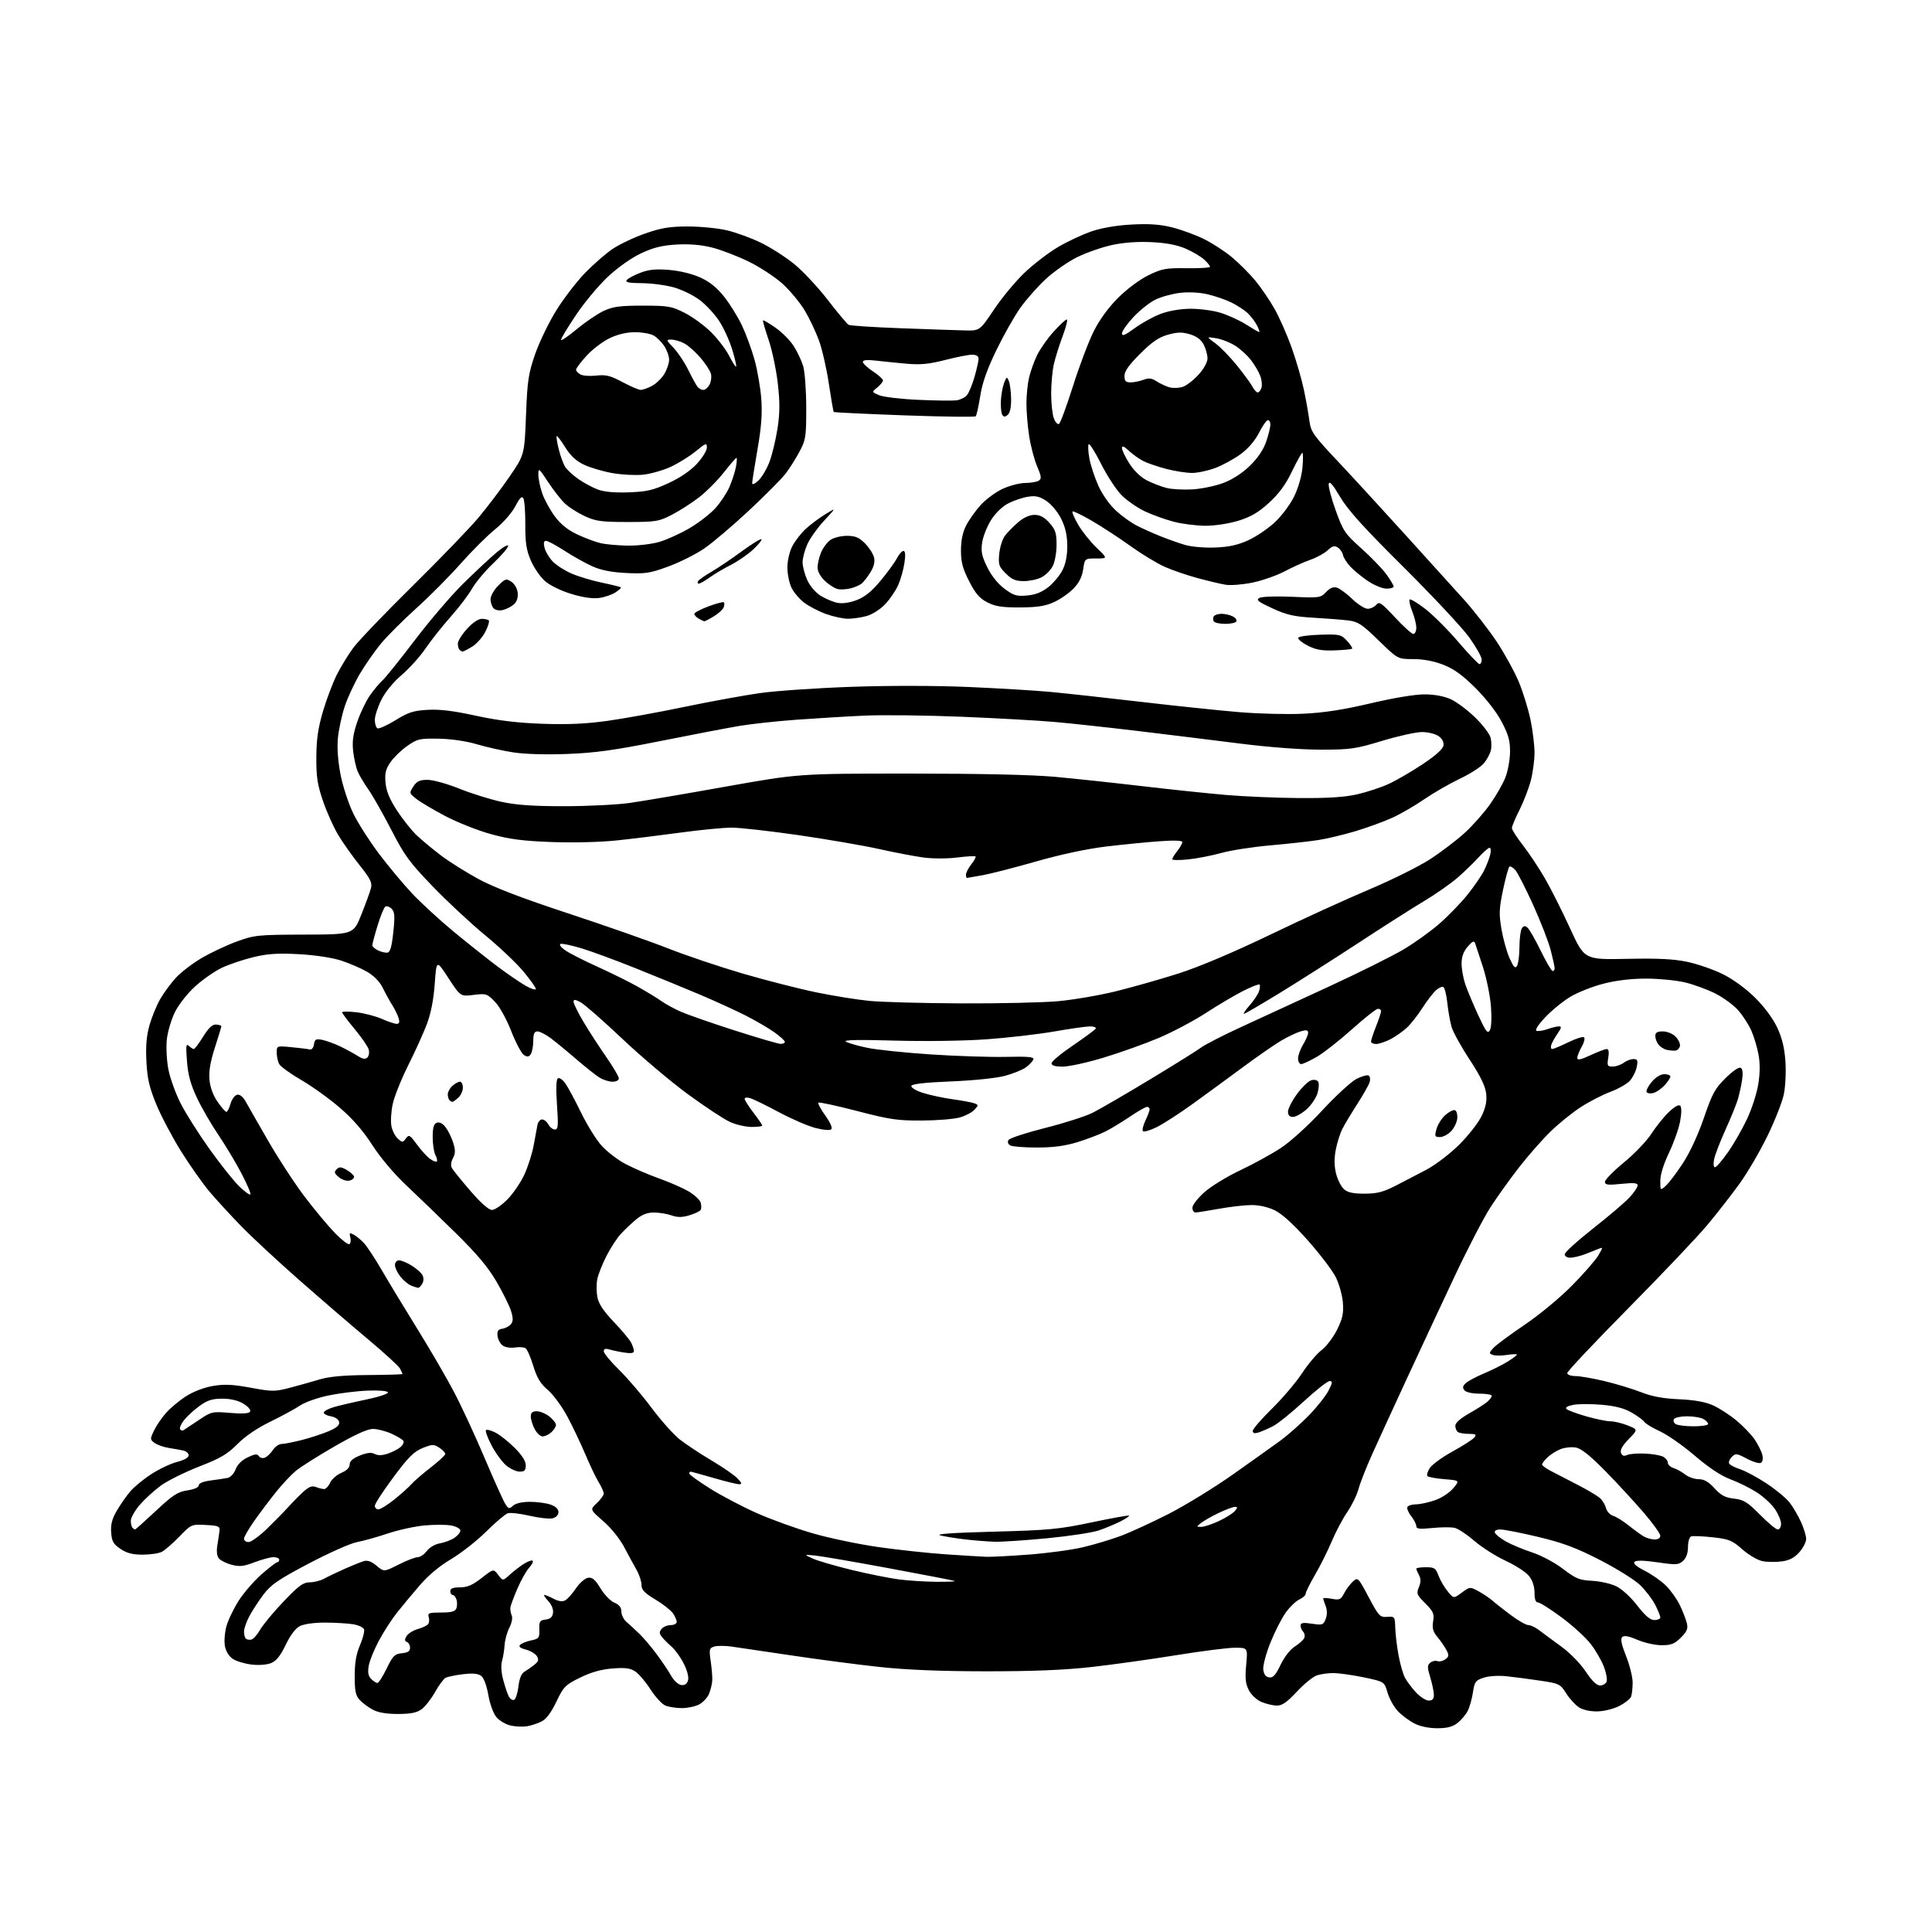 <?xml version="1.0" encoding="UTF-8" standalone="no"?>
<svg 
  version="1.1" 
  xmlns="http://www.w3.org/2000/svg" 
  xmlns:xlink="http://www.w3.org/1999/xlink" 
  xmlns:svg="http://www.w3.org/2000/svg"
  xmlns:rdf="http://www.w3.org/1999/02/22-rdf-syntax-ns#"
  xmlns:cc="http://creativecommons.org/ns#"
  xmlns:dc="http://purl.org/dc/elements/1.1/"
  viewBox="0 0 768 768"
  width="768"
  height="768"
>
<style>svg {background-color: white; }</style>"
<path stroke="none" fill="black" fill-rule="evenodd" d="M209.50,686.22C207.85,686.49 204.93,686.37 203.02,685.94C201.10,685.51 198.57,684.04 197.39,682.66C196.13,681.20 194.79,677.56 194.13,673.84C193.45,669.98 192.33,666.98 191.26,666.18C190.02,665.25 187.89,665.06 184.00,665.53C180.97,665.90 177.86,666.55 177.08,666.98C176.29,667.42 174.43,669.96 172.93,672.64C171.43,675.31 169.06,678.35 167.67,679.39C165.78,680.81 163.41,681.30 158.32,681.33C153.78,681.35 150.42,680.80 148.28,679.67C146.51,678.74 144.14,677.00 143.03,675.80C141.37,674.02 141.00,672.28 141.00,666.25C141.00,660.95 141.60,657.48 143.11,653.96C144.28,651.25 144.99,648.42 144.70,647.66C144.41,646.91 142.45,646.00 140.34,645.66C138.23,645.31 133.22,645.02 129.20,645.01C124.86,645.00 120.80,645.57 119.18,646.41C117.46,647.29 115.39,650.05 113.57,653.85C111.52,658.15 109.86,660.23 107.81,661.08C106.11,661.78 102.92,662.03 100.01,661.69C97.30,661.37 93.96,660.36 92.57,659.46C91.04,658.45 89.80,656.46 89.41,654.36C89.05,652.47 89.33,648.88 90.03,646.38C90.73,643.88 92.96,639.27 94.99,636.14C97.01,633.01 101.10,628.32 104.07,625.72C107.04,623.13 109.81,621.00 110.23,621.00C110.65,621.00 111.00,620.55 111.00,620.00C111.00,619.45 109.99,619.00 108.75,619.00C107.51,619.00 104.11,619.91 101.18,621.02C96.82,622.68 95.19,622.86 92.05,622.01C89.95,621.45 87.68,620.32 87.01,619.51C86.23,618.57 86.01,616.64 86.40,614.26C86.75,612.19 87.13,609.60 87.26,608.50C87.47,606.73 86.83,606.46 81.77,606.20C76.09,605.90 76.02,605.94 71.27,610.83C68.65,613.54 65.52,616.26 64.32,616.88C63.11,617.50 59.69,618.00 56.71,618.00C52.73,618.00 50.40,617.40 47.90,615.72C45.05,613.80 44.45,612.74 44.19,609.16C43.96,605.98 44.54,603.76 46.43,600.53C47.83,598.13 50.22,594.71 51.73,592.91C53.24,591.12 57.04,587.99 60.19,585.96C63.33,583.92 67.95,581.75 70.45,581.12C73.26,580.41 75.00,579.41 75.00,578.50C75.00,577.70 73.99,576.83 72.75,576.58C71.51,576.32 68.89,575.86 66.92,575.54C64.96,575.23 62.49,574.35 61.44,573.58C59.63,572.26 59.62,572.02 61.20,568.71C62.11,566.80 64.25,563.64 65.96,561.70C67.66,559.76 71.24,556.77 73.92,555.05C76.84,553.18 81.13,551.53 84.64,550.94C89.21,550.17 92.51,550.32 99.66,551.64C108.21,553.22 109.24,553.22 115.16,551.68C118.65,550.77 123.97,549.27 127.00,548.36C130.87,547.20 136.58,546.67 146.25,546.60C153.81,546.55 160.00,546.36 160.00,546.18C160.00,546.01 159.56,545.04 159.01,544.03C158.47,543.01 152.73,537.76 146.26,532.35C139.79,526.94 127.53,516.38 119.00,508.88C110.47,501.39 100.05,491.71 95.84,487.38C91.63,483.04 85.96,476.88 83.26,473.67C80.55,470.46 75.48,463.26 71.98,457.67C68.49,452.08 64.06,443.68 62.13,439.00C59.33,432.18 58.55,428.80 58.20,421.90C57.89,415.71 58.24,411.65 59.46,407.40C60.40,404.16 62.30,399.53 63.69,397.13C65.09,394.72 67.83,390.98 69.78,388.82C71.73,386.66 76.31,383.12 79.95,380.96C83.59,378.80 89.93,375.80 94.04,374.30C101.18,371.70 102.34,371.58 121.00,371.52C140.50,371.47 140.50,371.47 143.68,363.48C145.43,359.09 147.14,354.35 147.49,352.95C148.00,350.89 147.14,349.18 143.04,344.05C140.24,340.55 136.43,335.17 134.55,332.09C132.68,329.00 129.92,322.89 128.42,318.49C126.17,311.91 125.70,308.82 125.75,301.00C125.79,293.80 126.44,289.37 128.41,282.70C129.84,277.87 132.33,271.30 133.94,268.12C135.54,264.94 138.50,260.13 140.51,257.42C142.52,254.71 153.05,243.72 163.93,233.00C174.80,222.28 186.58,210.07 190.11,205.88C193.63,201.69 199.21,194.34 202.50,189.54C208.48,180.82 208.48,180.82 209.09,165.16C209.64,151.24 210.04,148.53 212.73,140.75C214.40,135.94 218.18,128.13 221.13,123.39C224.08,118.65 229.20,111.98 232.50,108.57C235.80,105.16 240.73,100.85 243.45,99.00C246.17,97.15 252.02,94.37 256.45,92.83C262.96,90.56 266.22,90.03 273.50,90.03C278.45,90.03 285.42,90.72 288.98,91.56C292.55,92.40 298.63,94.62 302.48,96.49C306.34,98.36 312.32,102.19 315.76,105.00C319.20,107.81 325.21,114.24 329.11,119.30C333.02,124.36 336.72,128.78 337.35,129.13C337.98,129.47 347.27,130.08 358.00,130.48C368.73,130.88 380.19,131.27 383.48,131.35C389.46,131.50 389.46,131.50 395.16,123.00C398.29,118.33 403.77,111.73 407.33,108.36C410.88,104.98 416.88,100.39 420.65,98.17C424.42,95.95 430.43,93.15 434.00,91.94C438.09,90.55 444.02,89.56 450.00,89.25C456.88,88.89 461.30,89.21 466.00,90.40C469.58,91.30 475.20,93.36 478.50,94.98C481.80,96.60 486.82,99.85 489.66,102.21C492.49,104.57 496.68,108.75 498.96,111.50C501.25,114.25 504.71,119.32 506.65,122.77C508.60,126.22 511.67,133.19 513.48,138.27C515.29,143.35 517.47,150.88 518.33,155.00C519.19,159.12 520.17,164.64 520.51,167.26C521.07,171.63 522.02,172.97 531.70,183.26C537.51,189.44 549.52,202.51 558.38,212.30C567.25,222.09 577.83,233.79 581.90,238.30C585.96,242.81 591.87,250.40 595.02,255.16C598.16,259.92 602.11,267.12 603.79,271.16C605.46,275.20 607.54,281.97 608.42,286.21C609.29,290.45 610.00,296.32 610.00,299.25C610.00,302.18 609.33,307.15 608.51,310.30C607.69,313.44 605.67,318.70 604.01,321.98C602.35,325.26 601.00,328.49 601.00,329.16C601.00,329.83 602.95,332.88 605.34,335.94C607.72,339.00 611.63,344.88 614.03,349.00C616.43,353.12 620.96,362.12 624.11,369.00C629.84,381.50 629.84,381.50 646.67,381.16C659.16,380.90 665.38,381.21 670.78,382.36C674.79,383.21 681.08,385.39 684.77,387.20C688.82,389.19 693.90,392.88 697.57,396.50C701.33,400.20 704.72,404.76 706.44,408.41C708.41,412.62 709.36,416.51 709.73,421.91C710.02,426.09 709.73,431.98 709.10,435.00C708.48,438.02 705.56,445.45 702.62,451.50C699.69,457.55 694.69,466.10 691.52,470.50C688.35,474.90 682.56,482.32 678.65,487.00C674.74,491.68 660.62,506.55 647.27,520.06C633.92,533.57 623.00,545.15 623.00,545.81C623.00,546.48 624.41,547.00 626.25,547.01C628.04,547.01 633.26,547.92 637.85,549.02C642.45,550.12 648.97,552.10 652.35,553.42C656.71,555.13 661.12,555.94 667.50,556.23C673.71,556.51 677.90,557.27 681.00,558.67C683.48,559.79 687.67,562.51 690.31,564.71C692.96,566.92 696.20,570.30 697.51,572.23C698.82,574.16 700.18,576.88 700.53,578.26C700.90,579.74 700.69,581.08 700.01,581.49C699.38,581.88 696.88,581.15 694.45,579.87C690.37,577.70 689.92,577.65 688.40,579.17C687.50,580.07 687.05,581.27 687.40,581.83C687.74,582.39 689.71,583.40 691.76,584.06C693.82,584.72 698.54,587.26 702.27,589.72C705.99,592.17 710.13,595.61 711.47,597.37C712.80,599.12 714.81,602.57 715.93,605.03C717.04,607.49 717.97,610.51 717.98,611.73C717.99,612.96 716.76,615.35 715.25,617.05C713.29,619.24 711.29,620.29 708.31,620.68C706.01,620.99 702.57,620.96 700.68,620.60C698.75,620.24 695.21,618.17 692.64,615.92C688.52,612.29 687.34,611.81 680.78,611.09C676.78,610.65 672.94,610.50 672.25,610.75C671.55,611.01 671.00,612.87 671.00,614.95C671.00,617.40 670.32,619.30 669.04,620.47C667.25,622.08 666.34,622.13 658.91,621.05C653.50,620.26 650.41,620.19 649.75,620.85C649.09,621.51 650.47,622.71 653.85,624.42C656.64,625.84 660.46,628.53 662.32,630.39C664.19,632.26 666.65,635.74 667.80,638.14C668.95,640.54 670.18,643.73 670.54,645.22C671.08,647.42 670.61,648.54 668.18,650.97C665.68,653.47 664.34,654.00 660.51,654.00C657.96,654.00 653.63,653.03 650.88,651.85C647.39,650.35 645.58,650.02 644.84,650.76C644.10,651.50 644.57,653.77 646.39,658.33C647.83,661.91 649.00,666.64 649.00,668.84C649.00,671.04 648.72,673.57 648.38,674.46C648.03,675.35 645.92,677.02 643.68,678.16C641.39,679.33 637.57,680.27 634.92,680.31C632.07,680.35 629.20,679.71 627.61,678.66C626.17,677.72 623.90,675.22 622.57,673.11C620.24,669.42 619.83,669.22 612.32,668.10C608.02,667.45 601.98,666.66 598.90,666.34C595.63,665.99 591.82,666.23 589.76,666.92C586.54,667.98 586.15,668.52 585.51,672.78C585.12,675.36 584.18,678.68 583.42,680.15C582.66,681.62 580.85,683.76 579.39,684.91C577.44,686.44 575.29,687.00 571.33,687.00C567.97,687.00 564.51,686.28 562.21,685.09C560.17,684.04 557.23,681.85 555.68,680.21C554.13,678.58 552.29,675.28 551.58,672.87C550.30,668.50 550.30,668.50 542.40,666.83C538.06,665.92 532.62,665.13 530.32,665.08C528.01,665.04 524.86,665.47 523.32,666.05C521.77,666.63 518.22,669.56 515.44,672.55C511.70,676.58 509.67,678.00 507.66,678.00C506.16,678.00 503.41,677.36 501.53,676.58C499.54,675.75 497.43,673.80 496.44,671.89C495.11,669.31 494.88,667.16 495.38,661.81C496.01,655.00 496.01,655.00 490.91,655.00C488.11,655.00 477.57,656.34 467.50,657.97C457.43,659.61 442.28,661.72 433.84,662.67C423.09,663.87 410.56,664.38 392.00,664.37C373.83,664.36 360.47,663.81 349.50,662.63C340.70,661.68 324.95,659.61 314.50,658.04C304.05,656.47 293.36,654.89 290.74,654.53C288.12,654.17 285.03,654.17 283.87,654.54C281.96,655.15 281.84,655.67 282.52,660.35C282.93,663.18 283.21,666.62 283.14,668.00C283.06,669.38 282.49,671.76 281.86,673.30C281.23,674.84 279.45,676.75 277.91,677.55C276.36,678.35 273.31,679.00 271.11,679.00C268.92,679.00 266.00,678.57 264.63,678.05C263.25,677.52 260.54,674.62 258.61,671.60C256.68,668.58 253.93,665.35 252.52,664.42C250.51,663.10 248.50,662.85 243.42,663.25C238.94,663.61 234.91,664.75 230.57,666.89C224.71,669.78 224.03,670.47 221.17,676.45C219.12,680.74 217.15,683.37 215.29,684.31C213.76,685.08 211.15,685.94 209.50,686.22zM204.32,675.73C204.97,675.52 205.75,673.16 206.07,670.49C206.44,667.31 207.25,665.27 208.43,664.57C209.43,663.98 211.20,662.74 212.37,661.81C214.07,660.47 214.28,659.77 213.42,658.35C212.82,657.38 210.85,656.20 209.03,655.73C206.74,655.13 206.05,654.55 206.77,653.83C207.35,653.25 209.32,652.47 211.16,652.08C214.23,651.43 214.49,651.09 214.39,647.74C214.29,644.53 214.59,644.07 216.89,643.80C218.76,643.59 219.59,642.83 219.83,641.15C220.03,639.74 219.27,637.85 217.91,636.40C216.67,635.08 215.98,634.00 216.38,634.00C216.77,634.00 218.44,634.69 220.07,635.54C222.07,636.57 223.58,636.77 224.70,636.15C225.61,635.64 227.53,633.49 228.97,631.36C230.41,629.24 232.57,627.36 233.78,627.18C235.46,626.94 236.60,627.91 238.71,631.40C240.22,633.90 242.70,636.46 244.23,637.09C246.16,637.89 247.00,638.96 247.00,640.62C247.00,641.93 247.92,643.79 249.05,644.75C250.18,645.71 252.49,647.85 254.20,649.50C255.90,651.15 259.02,654.83 261.13,657.69C263.24,660.54 265.80,664.37 266.82,666.19C267.83,668.01 269.60,669.64 270.74,669.81C272.14,670.01 273.05,669.43 273.48,668.05C273.89,666.78 273.26,664.24 271.84,661.39C270.58,658.86 268.41,655.82 267.02,654.62C265.63,653.43 263.88,651.67 263.13,650.73C262.03,649.34 262.00,648.70 263.00,647.50C263.68,646.67 265.31,646.00 266.62,646.00C267.93,646.00 269.00,645.43 269.00,644.72C269.00,644.02 268.31,642.46 267.47,641.26C266.63,640.06 263.48,637.60 260.47,635.80C256.15,633.22 255.00,632.00 255.00,630.00C255.00,628.61 254.10,625.90 253.01,623.98C251.91,622.07 249.69,617.97 248.06,614.89C246.37,611.67 242.84,607.31 239.80,604.68C234.50,600.08 234.50,600.08 237.25,597.50C238.76,596.08 240.00,594.37 240.00,593.71C239.99,593.04 239.08,591.00 237.96,589.16C236.84,587.32 234.47,582.37 232.70,578.16C230.92,573.95 227.72,567.21 225.59,563.20C223.45,559.18 219.94,554.39 217.79,552.55C214.79,549.98 213.44,547.74 211.98,542.94C210.94,539.49 209.54,536.33 208.88,535.92C208.21,535.51 206.28,535.40 204.59,535.66C202.84,535.93 200.75,535.57 199.77,534.82C198.82,534.09 197.92,532.38 197.77,531.00C197.56,529.10 198.01,528.43 199.68,528.19C200.87,528.02 202.40,527.22 203.08,526.41C204.01,525.28 204.03,524.06 203.17,521.22C202.56,519.17 199.95,513.90 197.38,509.50C193.95,503.63 189.59,498.44 181.00,490.00C174.56,483.68 165.70,475.12 161.32,471.00C156.58,466.54 151.17,460.12 147.99,455.17C144.37,449.53 140.19,444.73 135.07,440.32C130.91,436.74 124.00,431.78 119.73,429.31C115.46,426.83 111.52,423.98 110.98,422.97C110.44,421.96 110.00,419.91 110.00,418.43C110.00,415.74 110.03,415.73 115.75,416.26C118.91,416.56 122.16,416.96 122.98,417.15C123.90,417.37 124.59,416.61 124.81,415.14C125.12,413.10 125.57,412.86 128.17,413.38C129.83,413.72 133.05,414.90 135.34,416.01C137.63,417.12 140.72,418.80 142.21,419.75C144.24,421.03 145.22,421.18 146.06,420.34C146.70,419.70 146.90,418.25 146.52,417.05C146.14,415.87 143.62,412.25 140.92,409.00C138.21,405.75 136.00,402.78 136.00,402.41C136.00,402.03 138.55,402.02 141.67,402.39C144.79,402.76 149.35,403.94 151.80,405.03C154.25,406.11 156.90,407.00 157.69,407.00C158.72,407.00 158.94,406.35 158.46,404.75C158.09,403.51 156.94,401.15 155.90,399.50C154.86,397.85 153.16,394.76 152.12,392.64C150.92,390.20 148.63,387.86 145.86,386.26C143.46,384.88 138.80,382.87 135.50,381.81C131.96,380.67 125.10,379.64 118.77,379.30C110.43,378.85 106.42,379.11 100.77,380.47C96.77,381.43 91.14,383.33 88.25,384.68C85.37,386.04 80.55,389.39 77.55,392.13C74.43,394.98 70.97,399.40 69.48,402.44C68.05,405.37 66.62,410.28 66.30,413.35C65.99,416.42 66.28,421.74 66.95,425.17C67.63,428.60 69.77,434.58 71.72,438.45C73.67,442.33 78.80,450.47 83.13,456.54C87.45,462.62 92.79,469.34 94.98,471.48C97.17,473.62 99.22,475.12 99.52,474.81C99.83,474.50 98.22,470.71 95.95,466.38C93.67,462.04 89.55,455.18 86.80,451.12C84.04,447.07 80.23,440.49 78.34,436.51C75.78,431.10 74.76,427.40 74.33,421.89C73.85,415.77 73.97,414.72 75.07,415.75C75.80,416.44 76.69,417.00 77.05,417.00C77.41,417.00 79.08,414.78 80.77,412.06C82.98,408.51 84.44,407.16 85.92,407.27C87.07,407.36 87.99,407.67 87.99,407.96C87.98,408.26 86.82,412.10 85.40,416.50C83.60,422.11 82.96,425.91 83.27,429.23C83.54,432.23 84.72,435.43 86.49,437.98C88.02,440.19 89.60,442.00 89.99,442.00C90.39,442.00 91.13,440.54 91.64,438.76C92.15,436.97 93.34,435.36 94.29,435.18C95.38,434.97 96.64,436.01 97.75,438.03C98.71,439.78 102.79,446.90 106.80,453.85C110.82,460.81 117.31,470.72 121.24,475.88C125.16,481.03 130.54,487.47 133.18,490.19C135.83,492.90 138.40,494.87 138.90,494.56C139.40,494.25 139.56,493.05 139.26,491.89C138.78,490.07 138.97,489.91 140.60,490.79C141.65,491.36 143.49,492.87 144.69,494.16C145.89,495.45 149.10,500.32 151.82,505.00C154.53,509.68 160.90,520.19 165.97,528.37C171.04,536.55 177.58,547.80 180.50,553.37C183.43,558.94 188.87,570.70 192.61,579.50C196.34,588.30 200.04,596.53 200.83,597.78C202.14,599.85 202.43,599.92 203.96,598.53C205.01,597.58 207.57,597.00 210.68,597.00C213.44,597.00 217.12,597.49 218.85,598.10C220.88,598.81 222.00,599.87 222.00,601.08C222.00,602.21 221.08,603.19 219.68,603.54C218.40,603.86 214.29,603.41 210.53,602.54C206.77,601.67 202.87,601.22 201.86,601.54C200.85,601.86 196.98,605.14 193.26,608.83C189.54,612.52 183.28,617.43 179.34,619.76C174.77,622.45 170.25,626.24 166.81,630.24C163.85,633.68 159.79,638.56 157.79,641.07C155.79,643.59 152.60,648.54 150.69,652.07C148.78,655.61 146.93,660.14 146.58,662.15C146.12,664.81 146.38,666.24 147.54,667.40C148.42,668.28 149.54,669.00 150.03,669.00C150.52,669.00 152.18,666.41 153.71,663.25C156.17,658.19 156.89,657.46 159.75,657.19C162.13,656.96 163.00,656.38 163.00,655.02C163.00,654.00 162.44,652.96 161.75,652.71C160.81,652.37 160.77,651.80 161.60,650.39C162.21,649.36 164.24,648.09 166.10,647.57C167.97,647.05 169.83,646.15 170.23,645.56C170.63,644.98 170.71,643.71 170.41,642.75C169.94,641.23 170.58,641.00 175.33,641.00C179.47,641.00 180.94,640.60 181.42,639.36C181.76,638.46 181.78,636.88 181.46,635.86C181.13,634.84 180.45,634.00 179.93,634.00C179.42,634.00 179.00,633.33 179.00,632.50C179.00,631.43 180.09,631.00 182.84,631.00C185.74,631.00 187.83,630.10 191.43,627.30C196.18,623.59 196.18,623.59 198.03,626.04C199.88,628.49 199.88,628.49 202.69,625.93C204.24,624.52 206.78,622.57 208.34,621.60C209.90,620.63 211.44,620.10 211.76,620.42C212.08,620.75 211.42,622.02 210.30,623.25C209.17,624.49 207.09,628.20 205.67,631.50C204.25,634.80 203.00,638.17 202.88,639.00C202.77,639.83 203.01,641.25 203.41,642.16C203.83,643.11 203.44,645.19 202.48,647.04C201.56,648.81 200.71,651.89 200.59,653.88C200.47,655.87 200.00,658.76 199.56,660.29C199.08,661.99 199.26,664.93 200.04,667.79C200.73,670.38 201.72,673.31 202.22,674.31C202.72,675.31 203.67,675.95 204.32,675.73zM567.94,676.00C569.41,676.00 570.00,675.36 569.99,673.75C569.98,672.51 569.34,669.39 568.56,666.82C567.33,662.77 567.33,661.97 568.56,660.95C569.34,660.31 570.61,660.02 571.39,660.32C572.17,660.62 573.58,660.30 574.53,659.60C576.01,658.52 576.07,658.00 574.98,655.92C574.28,654.59 572.67,652.26 571.41,650.75C569.64,648.62 569.25,647.22 569.69,644.52C570.18,641.50 569.78,640.58 566.57,637.37C563.20,634.00 562.98,633.46 564.03,630.93C564.85,628.94 564.87,627.62 564.08,626.16C563.49,625.04 563.00,623.88 563.00,623.57C563.00,623.25 564.71,623.00 566.80,623.00C570.17,623.00 570.73,623.36 571.79,626.25C572.44,628.04 574.07,630.85 575.40,632.50C577.82,635.50 577.82,635.50 581.06,633.11C584.29,630.73 584.33,630.72 587.73,632.55C589.61,633.57 592.13,635.26 593.33,636.32C594.52,637.38 597.84,639.99 600.71,642.12C603.57,644.25 606.65,646.00 607.55,646.00C608.45,646.00 610.38,646.92 611.84,648.04C613.30,649.16 617.24,652.06 620.58,654.49C624.10,657.05 628.21,661.25 630.34,664.46C632.78,668.14 634.70,670.00 636.04,670.00C637.15,670.00 638.33,669.31 638.65,668.46C638.98,667.62 638.49,664.95 637.57,662.53C636.64,660.12 634.32,656.08 632.39,653.57C630.47,651.05 625.27,646.29 620.83,642.99C616.39,639.70 612.14,637.00 611.38,637.00C610.44,637.00 610.00,635.76 610.00,633.13C610.00,630.68 609.21,628.26 607.82,626.49C606.62,624.97 602.45,622.25 598.57,620.46C594.68,618.67 589.10,615.13 586.17,612.60C583.23,610.07 579.71,607.71 578.33,607.37C576.96,607.02 572.94,607.04 569.42,607.40C564.28,607.92 563.00,607.78 563.00,606.66C563.00,605.90 562.07,604.09 560.94,602.64C559.80,601.20 559.15,599.56 559.49,599.01C559.84,598.45 561.36,598.00 562.88,598.00C564.40,598.00 567.74,597.28 570.31,596.41C572.95,595.51 576.13,593.45 577.64,591.66C580.31,588.50 580.31,588.50 574.24,588.00C570.90,587.73 567.84,587.18 567.45,586.78C567.05,586.39 567.47,584.93 568.37,583.55C569.28,582.17 573.35,579.21 577.42,576.98C581.49,574.74 585.37,572.26 586.04,571.46C587.05,570.23 586.71,570.00 583.87,569.98C582.02,569.98 580.05,569.64 579.50,569.23C578.95,568.83 578.50,567.70 578.51,566.72C578.52,565.62 580.59,563.78 584.01,561.85C587.03,560.15 590.29,558.06 591.25,557.22C592.21,556.38 593.00,555.31 593.00,554.85C593.00,554.38 590.81,554.00 588.12,554.00C585.25,554.00 582.78,553.45 582.13,552.65C581.28,551.63 581.43,550.93 582.75,549.76C583.71,548.91 586.98,547.18 590.00,545.92C593.02,544.65 597.19,542.57 599.25,541.30C601.31,540.02 603.00,538.75 603.00,538.48C603.00,538.20 601.22,538.26 599.04,538.61C596.86,538.96 594.32,538.95 593.40,538.60C591.87,538.01 591.88,537.78 593.61,535.87C594.65,534.71 600.23,530.58 606.00,526.67C611.99,522.62 620.15,515.86 625.00,510.93C629.67,506.18 634.36,500.80 635.40,498.98C637.28,495.72 637.28,495.68 635.40,496.47C634.36,496.91 631.92,497.86 630.00,498.59C628.08,499.32 625.49,499.93 624.25,499.96C622.97,499.98 622.00,499.40 622.00,498.60C622.00,497.83 627.06,493.23 633.25,488.36C639.44,483.50 645.96,477.94 647.75,476.01C649.53,474.08 650.99,471.92 651.00,471.22C651.00,470.25 649.46,470.10 644.50,470.61C639.10,471.16 638.00,471.02 638.00,469.78C638.00,468.96 641.39,465.50 645.54,462.09C649.69,458.69 654.60,453.56 656.44,450.70C658.29,447.84 661.42,443.95 663.40,442.05C665.65,439.90 667.35,438.96 667.92,439.55C668.49,440.13 668.47,442.56 667.87,445.77C667.34,448.67 665.35,454.28 663.45,458.24C661.32,462.69 660.00,466.95 660.00,469.38C660.00,473.31 660.00,473.31 662.15,471.40C663.34,470.36 666.38,466.34 668.92,462.48C671.74,458.19 675.00,451.16 677.32,444.39C680.64,434.70 681.72,432.71 685.96,428.54C688.83,425.71 691.28,424.06 691.97,424.48C692.74,424.96 692.92,426.64 692.50,429.35C692.15,431.63 691.39,435.07 690.83,437.00C690.26,438.93 688.04,444.35 685.91,449.07C683.77,453.78 681.74,459.07 681.39,460.82C681.02,462.66 681.16,464.00 681.73,464.00C682.27,464.00 684.58,461.33 686.87,458.06C689.16,454.80 692.59,448.84 694.48,444.81C696.38,440.79 698.39,434.52 698.96,430.88C699.66,426.44 699.67,422.54 699.01,419.05C698.47,416.18 697.18,411.94 696.15,409.62C695.13,407.30 692.80,403.70 690.98,401.63C689.16,399.56 685.05,396.54 681.85,394.92C678.64,393.31 673.20,391.32 669.76,390.51C666.32,389.69 659.41,389.02 654.41,389.01C648.52,389.01 642.54,389.71 637.43,391.02C633.09,392.13 627.13,394.49 624.18,396.27C621.24,398.05 616.75,401.72 614.21,404.43C611.42,407.40 610.07,409.52 610.81,409.77C611.49,410.00 613.45,409.69 615.17,409.09C616.89,408.49 618.94,408.00 619.72,408.00C620.82,408.00 620.72,408.60 619.23,410.75C618.18,412.26 617.04,414.29 616.69,415.25C616.35,416.21 616.49,417.00 617.01,417.00C617.53,417.00 620.43,415.79 623.45,414.31C626.47,412.82 629.29,411.95 629.70,412.37C630.12,412.79 629.68,414.49 628.73,416.15C627.78,417.80 627.00,419.78 627.00,420.54C627.00,421.56 628.32,421.29 632.25,419.46C635.14,418.12 638.03,417.02 638.69,417.01C639.49,417.00 639.69,418.14 639.31,420.50C638.79,423.68 638.95,424.00 641.12,423.97C642.43,423.95 644.37,423.28 645.44,422.47C646.51,421.66 648.25,421.00 649.32,421.00C650.96,421.00 651.15,421.48 650.61,424.20C650.26,425.96 649.00,428.43 647.82,429.69C646.64,430.95 643.16,432.91 640.09,434.05C637.01,435.20 631.74,437.92 628.36,440.11C624.98,442.30 619.56,446.68 616.32,449.85C613.07,453.01 607.46,459.40 603.84,464.05C600.22,468.70 595.09,475.86 592.44,479.97C589.79,484.08 583.37,496.45 578.19,507.47C573.00,518.49 564.48,536.73 559.26,548.00C554.04,559.27 547.84,572.79 545.48,578.03C543.12,583.28 540.67,589.52 540.02,591.91C539.38,594.31 537.39,598.39 535.60,601.00C533.80,603.60 531.03,608.83 529.43,612.62C527.84,616.40 524.84,622.42 522.76,625.98C520.69,629.55 519.00,632.97 519.00,633.57C519.00,634.18 517.89,635.18 516.53,635.80C515.18,636.42 512.75,638.74 511.15,640.95C509.55,643.17 506.80,648.54 505.04,652.90C503.28,657.28 501.99,662.09 502.17,663.66C502.40,665.60 503.13,666.59 504.51,666.79C506.06,667.01 507.09,665.88 509.05,661.79C510.54,658.66 512.87,655.68 514.74,654.50C516.48,653.40 518.16,651.86 518.48,651.08C518.80,650.30 518.60,649.20 518.03,648.63C517.46,648.06 517.00,646.96 517.00,646.19C517.00,645.08 517.97,644.92 521.50,645.45C525.69,646.08 526.07,645.95 526.98,643.56C527.61,641.90 527.61,640.10 526.98,638.43C526.44,637.02 526.00,635.65 526.00,635.39C526.00,635.13 527.54,635.20 529.42,635.55C532.47,636.12 533.01,635.88 534.32,633.34C535.13,631.78 536.69,629.68 537.79,628.69C539.76,626.91 539.87,627.01 544.08,634.92C548.10,642.47 548.55,642.94 551.43,642.73C554.42,642.51 554.50,642.62 554.63,647.00C554.70,649.48 555.28,654.37 555.92,657.88C556.56,661.39 557.71,665.44 558.47,666.88C559.23,668.32 561.21,670.96 562.87,672.75C564.53,674.54 566.81,676.00 567.94,676.00zM99.86,651.78C100.67,651.63 102.26,649.85 103.41,647.84C104.56,645.83 108.76,640.77 112.75,636.59C118.73,630.33 120.54,629.00 123.09,629.00C124.80,629.00 127.39,628.35 128.85,627.55C130.31,626.74 133.97,624.99 137.00,623.64C140.03,622.30 143.46,620.91 144.64,620.57C146.10,620.13 147.69,620.71 149.71,622.41C152.64,624.87 152.64,624.87 158.46,621.94C161.66,620.32 165.08,619.00 166.06,619.00C167.03,619.00 168.66,617.89 169.67,616.54C170.71,615.14 172.93,613.83 174.83,613.51C176.66,613.20 179.25,612.23 180.58,611.36C181.91,610.48 183.00,609.17 183.00,608.43C183.00,607.68 181.40,606.79 179.38,606.41C177.40,606.04 172.61,606.03 168.75,606.39C164.90,606.74 158.32,608.19 154.14,609.59C149.97,610.99 144.44,612.54 141.87,613.02C139.30,613.51 130.70,617.33 122.75,621.52C110.66,627.89 107.74,629.89 104.77,633.81C102.82,636.39 100.27,640.29 99.11,642.49C97.95,644.68 97.00,647.41 97.00,648.57C97.00,649.72 97.32,650.98 97.70,651.37C98.09,651.75 99.06,651.94 99.86,651.78zM657.66,644.00C658.95,644.00 660.00,643.53 660.00,642.96C660.00,642.39 659.08,640.12 657.96,637.92C656.84,635.72 654.15,632.21 652.00,630.12C649.84,628.02 642.64,623.53 636.00,620.12C626.49,615.25 621.26,613.29 611.51,610.96C604.69,609.33 597.92,608.00 596.47,608.00C594.81,608.00 593.99,608.46 594.24,609.25C594.47,609.94 596.42,611.51 598.58,612.73C600.73,613.96 605.42,615.92 609.00,617.09C612.70,618.31 618.00,621.13 621.32,623.66C626.41,627.55 627.85,628.14 632.82,628.39C635.94,628.54 640.25,629.50 642.39,630.52C644.66,631.59 648.16,634.78 650.80,638.18C654.02,642.33 655.99,644.00 657.66,644.00zM372.50,628.79C376.90,628.82 380.05,628.67 379.50,628.46C378.95,628.24 367.25,625.98 353.50,623.43C339.75,620.88 326.48,618.59 324.00,618.35C319.50,617.91 319.50,617.91 323.00,619.52C324.93,620.41 331.90,622.45 338.50,624.06C345.10,625.66 353.65,627.37 357.50,627.86C361.35,628.35 368.10,628.77 372.50,628.79zM392.00,618.85C393.93,618.93 401.57,618.53 409.00,617.97C416.43,617.41 426.12,616.09 430.55,615.04C434.98,613.99 441.73,611.96 445.55,610.54C449.37,609.11 457.90,605.19 464.50,601.83C471.10,598.46 482.57,591.43 490.00,586.19C497.43,580.95 505.98,574.86 509.00,572.65C512.02,570.43 517.12,565.92 520.33,562.61C523.54,559.31 527.03,554.89 528.10,552.80C529.73,549.61 529.80,549.00 528.54,549.00C527.71,549.00 523.09,552.64 518.27,557.08C513.44,561.53 507.93,565.97 506.00,566.95C504.07,567.94 501.49,569.06 500.25,569.44C498.69,569.92 498.00,569.72 498.00,568.79C498.00,568.05 501.43,564.09 505.62,559.97C509.81,555.86 515.18,549.54 517.56,545.91C519.94,542.29 523.45,538.13 525.37,536.67C527.28,535.21 530.06,531.53 531.55,528.50C533.73,524.03 534.16,521.98 533.81,517.72C533.57,514.83 532.30,510.32 530.99,507.69C529.67,505.06 524.68,498.49 519.88,493.08C514.17,486.65 509.64,482.52 506.76,481.13C504.05,479.81 500.49,479.01 497.43,479.03C494.72,479.05 488.90,479.72 484.50,480.52C480.10,481.31 475.94,481.97 475.25,481.98C474.56,481.99 474.00,481.14 474.00,480.08C474.00,479.03 476.14,476.27 478.75,473.94C481.36,471.61 487.77,467.68 493.00,465.21C498.23,462.74 505.50,458.75 509.18,456.33C513.01,453.81 520.01,447.45 525.62,441.39C531.00,435.59 537.12,429.96 539.23,428.88C541.34,427.81 543.52,427.20 544.07,427.55C544.63,427.89 544.79,429.09 544.43,430.23C544.07,431.36 541.86,435.26 539.52,438.89C537.18,442.53 534.52,446.96 533.61,448.75C532.70,450.54 531.51,454.29 530.98,457.09C530.33,460.56 530.37,463.57 531.11,466.53C531.71,468.92 533.11,471.69 534.21,472.69C535.69,474.03 537.83,474.50 542.39,474.50C547.30,474.50 549.80,473.88 554.54,471.46C557.82,469.79 563.42,466.87 567.00,464.98C570.63,463.06 576.40,458.66 580.06,455.02C583.67,451.43 587.67,446.33 588.94,443.68C590.62,440.17 591.12,437.73 590.77,434.68C590.44,431.75 588.47,427.71 584.18,421.18C580.81,416.06 577.59,410.21 577.01,408.18C576.44,406.16 575.68,401.90 575.34,398.72C574.99,395.54 574.30,392.68 573.79,392.37C573.29,392.06 571.95,392.64 570.82,393.65C569.69,394.67 567.28,397.80 565.47,400.62C563.67,403.44 560.91,406.96 559.34,408.44C557.78,409.92 554.83,412.00 552.79,413.07C550.75,414.13 548.16,415.00 547.04,415.00C545.92,415.00 545.00,414.57 545.00,414.04C545.00,413.51 545.90,410.79 547.00,408.00C548.10,405.21 549.00,402.49 549.00,401.96C549.00,401.43 548.44,401.00 547.75,401.01C547.06,401.01 542.45,404.65 537.50,409.09C532.55,413.53 526.25,418.48 523.50,420.08C520.75,421.67 517.94,422.99 517.25,422.99C516.56,423.00 516.00,421.99 516.00,420.75C516.01,419.51 516.91,417.03 518.00,415.23C519.10,413.43 520.00,411.32 520.00,410.55C520.00,409.47 519.32,409.33 517.09,409.97C515.49,410.43 512.02,412.07 509.38,413.62C506.74,415.17 500.00,419.83 494.41,423.97C488.82,428.11 479.78,434.72 474.32,438.67C468.87,442.61 462.30,446.85 459.72,448.10C457.15,449.35 454.73,450.06 454.34,449.68C453.96,449.29 454.40,447.39 455.32,445.45C456.24,443.52 457.00,441.50 457.00,440.97C457.00,440.43 456.53,440.00 455.95,440.00C455.36,440.00 452.33,441.74 449.20,443.86C446.06,445.98 441.70,448.63 439.50,449.75C437.30,450.86 432.35,452.76 428.50,453.96C423.48,455.52 418.90,456.14 412.32,456.16C407.28,456.17 402.46,455.80 401.62,455.33C400.67,454.80 400.40,453.97 400.90,453.16C401.35,452.44 407.90,450.29 415.47,448.38C423.04,446.47 431.55,443.75 434.37,442.33C437.19,440.91 447.38,434.99 457.00,429.18C466.62,423.37 475.85,417.61 477.50,416.39C479.15,415.17 486.35,411.48 493.50,408.20C500.65,404.92 516.29,397.71 528.25,392.18C540.22,386.66 553.57,380.01 557.93,377.42C562.28,374.83 568.70,370.23 572.17,367.20C575.65,364.17 580.65,359.01 583.29,355.73C585.92,352.46 588.89,348.14 589.90,346.14C590.90,344.14 592.01,341.26 592.38,339.75C592.74,338.24 592.63,337.00 592.14,337.00C591.64,337.00 589.70,338.69 587.83,340.75C585.95,342.81 582.21,346.44 579.50,348.81C576.80,351.18 570.74,355.42 566.04,358.23C561.34,361.05 549.62,368.51 540.00,374.82C530.38,381.12 516.36,390.04 508.86,394.64C501.36,399.24 494.90,403.00 494.51,403.00C494.11,403.00 495.15,401.45 496.81,399.57C498.47,397.68 500.13,395.17 500.50,393.99C500.88,392.81 500.96,391.63 500.69,391.36C500.42,391.09 497.48,392.24 494.16,393.92C490.83,395.60 484.18,399.54 479.37,402.67C474.56,405.80 466.10,410.28 460.56,412.62C455.03,414.96 445.19,418.47 438.69,420.43C432.20,422.40 424.88,424.00 422.44,424.00C419.43,424.00 418.00,423.58 418.00,422.68C418.00,421.95 421.82,418.76 426.50,415.59C431.17,412.41 435.25,409.41 435.56,408.91C435.87,408.41 434.85,408.00 433.31,408.01C431.76,408.02 425.32,408.93 419.00,410.04C412.68,411.14 400.52,412.55 392.00,413.15C383.14,413.78 367.50,414.00 355.50,413.65C340.92,413.24 335.04,413.37 336.26,414.09C337.23,414.65 341.06,415.75 344.78,416.52C348.50,417.30 359.86,418.48 370.02,419.15C380.18,419.83 393.61,420.26 399.86,420.12C408.64,419.92 411.12,420.14 410.79,421.12C410.56,421.81 409.26,423.21 407.89,424.23C406.53,425.25 402.73,426.80 399.46,427.67C396.04,428.58 386.94,429.52 378.08,429.88C367.83,430.29 362.53,430.89 362.28,431.65C362.07,432.29 364.03,433.51 366.70,434.38C369.34,435.25 374.70,436.41 378.61,436.96C382.51,437.50 386.47,438.24 387.40,438.60C388.98,439.21 388.98,439.37 387.38,441.13C386.45,442.16 383.84,443.54 381.59,444.19C379.34,444.84 372.55,445.40 366.50,445.43C356.83,445.49 353.71,445.03 340.69,441.64C332.55,439.52 325.64,438.03 325.34,438.33C325.04,438.63 326.27,440.94 328.08,443.46C330.07,446.23 331.00,448.38 330.43,448.91C329.90,449.42 327.20,449.19 324.08,448.37C321.10,447.59 314.58,444.76 309.58,442.09C304.59,439.41 299.49,436.92 298.25,436.54C297.01,436.17 296.00,436.28 296.00,436.79C296.00,437.30 297.57,439.78 299.50,442.30C301.43,444.82 303.00,447.13 303.00,447.44C303.00,447.75 301.09,447.99 298.75,447.98C296.41,447.97 292.54,447.07 290.15,445.98C287.77,444.90 280.25,439.94 273.44,434.96C266.64,429.98 254.87,420.03 247.29,412.86C239.71,405.68 232.26,399.17 230.75,398.38C228.58,397.25 228.00,397.22 228.00,398.24C228.00,398.95 229.73,402.45 231.83,406.02C233.94,409.58 237.99,415.84 240.83,419.93C243.68,424.01 246.00,427.95 246.00,428.68C246.00,429.43 244.90,430.00 243.46,430.00C242.07,430.00 239.71,429.23 238.21,428.29C236.72,427.35 232.57,424.06 229.00,420.98C225.43,417.89 220.88,414.16 218.91,412.68C216.93,411.21 214.57,410.00 213.66,410.00C212.41,410.00 212.00,410.93 211.98,413.75C211.98,415.81 211.54,418.18 211.01,419.00C210.27,420.16 209.66,420.25 208.28,419.39C207.30,418.78 205.03,414.53 203.24,409.93C201.35,405.09 198.63,400.17 196.74,398.22C193.65,395.01 193.26,394.88 188.27,395.49C183.05,396.14 183.05,396.14 178.27,388.82C173.50,381.50 173.50,381.50 172.82,391.04C172.37,397.31 171.30,402.81 169.71,407.04C168.37,410.59 165.02,418.00 162.26,423.50C159.51,429.00 156.74,435.93 156.11,438.89C155.48,441.85 155.24,445.76 155.58,447.57C155.92,449.39 157.06,451.65 158.11,452.60C159.94,454.25 160.10,454.25 161.34,452.55C162.55,450.90 162.89,451.09 165.76,454.99C167.47,457.32 169.83,459.89 171.00,460.71C172.17,461.53 173.36,461.97 173.65,461.69C173.93,461.40 173.68,460.26 173.08,459.15C172.49,458.04 172.00,454.84 172.00,452.03C172.00,448.25 172.42,446.78 173.63,446.31C174.67,445.91 175.93,446.55 177.13,448.09C178.15,449.42 179.52,452.19 180.16,454.26C181.07,457.21 181.05,458.54 180.05,460.40C179.26,461.88 179.11,463.37 179.65,464.34C180.13,465.19 183.44,469.28 187.01,473.42C191.08,478.14 194.26,480.96 195.54,480.97C196.66,480.99 199.45,479.09 201.74,476.75C204.03,474.41 207.06,469.95 208.48,466.83C209.91,463.72 211.55,458.54 212.14,455.33C212.73,452.12 213.40,448.49 213.63,447.25C213.85,446.01 214.69,445.00 215.48,445.00C216.28,445.00 217.41,445.90 218.00,447.00C218.59,448.10 219.75,449.00 220.58,449.00C221.87,449.00 221.99,447.57 221.41,439.14C220.96,432.59 221.09,429.06 221.79,428.63C222.37,428.27 223.72,429.22 224.78,430.74C225.84,432.26 228.62,437.42 230.94,442.20C233.26,446.99 236.89,452.87 239.01,455.27C241.13,457.68 245.48,461.03 248.68,462.72C251.88,464.40 257.88,466.99 262.00,468.45C266.12,469.92 271.38,472.22 273.68,473.56C275.98,474.91 278.15,476.90 278.50,477.99C278.85,479.09 278.86,480.42 278.52,480.96C278.19,481.50 276.18,482.47 274.05,483.10C271.16,483.97 269.37,483.98 266.94,483.13C265.16,482.51 262.00,482.00 259.93,482.00C257.28,482.00 255.17,482.82 252.86,484.75C251.05,486.26 248.32,488.85 246.79,490.50C245.26,492.15 242.67,496.14 241.03,499.36C239.39,502.58 237.76,506.75 237.41,508.61C237.06,510.47 237.09,513.65 237.47,515.67C237.95,518.23 239.90,521.17 243.94,525.42C247.13,528.76 250.24,532.48 250.87,533.68C251.49,534.89 252.00,536.41 252.00,537.07C252.00,537.89 250.82,538.08 248.25,537.68C246.19,537.37 243.49,536.80 242.25,536.44C240.67,535.97 240.00,536.18 240.00,537.16C240.00,537.93 242.74,541.25 246.09,544.53C249.44,547.81 255.23,554.58 258.96,559.58C262.69,564.57 267.71,570.22 270.12,572.13C272.53,574.04 278.23,577.82 282.78,580.52C287.33,583.22 292.02,586.46 293.20,587.72C294.91,589.54 295.03,590.00 293.79,590.00C292.93,590.00 288.34,588.88 283.60,587.50C278.85,586.12 274.75,585.00 274.48,585.00C274.22,585.00 274.00,585.34 274.00,585.77C274.00,586.19 277.71,588.86 282.25,591.72C286.79,594.57 295.21,598.99 300.96,601.54C306.71,604.08 316.74,607.70 323.25,609.57C329.75,611.44 341.47,613.89 349.29,615.00C357.11,616.11 369.12,617.40 376.00,617.87C382.88,618.33 390.07,618.78 392.00,618.85zM98.82,613.00C99.82,613.00 103.08,610.64 106.08,607.75C109.07,604.86 112.93,600.92 114.66,599.00C116.39,597.08 119.10,594.33 120.68,592.91C122.77,591.02 124.09,590.53 125.53,591.09C126.61,591.51 128.07,591.89 128.77,591.93C129.47,591.97 130.57,590.85 131.21,589.43C131.86,588.02 133.87,586.25 135.69,585.48C137.83,584.59 139.00,583.41 139.00,582.16C139.00,580.82 140.26,579.71 143.05,578.60C145.93,577.44 147.62,577.26 148.95,577.97C150.20,578.64 151.89,578.60 154.15,577.84C155.99,577.22 158.28,576.05 159.23,575.22C160.18,574.40 160.68,573.30 160.35,572.76C160.02,572.23 157.90,570.95 155.63,569.92C153.36,568.89 150.05,568.03 148.29,568.02C146.11,568.01 141.19,570.24 132.99,574.96C126.35,578.80 119.40,583.18 117.56,584.71C115.72,586.25 112.23,589.98 109.80,593.00C107.37,596.02 103.50,601.16 101.19,604.41C98.89,607.66 97.00,610.93 97.00,611.66C97.00,612.40 97.82,613.00 98.82,613.00zM395.50,612.87C392.75,612.79 387.47,612.38 383.78,611.95C380.08,611.52 375.58,610.80 373.78,610.34C371.61,609.79 378.81,609.29 395.00,608.86C417.00,608.28 420.98,607.90 433.97,605.16C441.93,603.49 448.62,602.28 448.82,602.49C449.03,602.69 447.46,603.74 445.35,604.81C443.23,605.89 439.37,607.49 436.77,608.37C434.16,609.25 424.94,610.65 416.27,611.48C407.60,612.31 398.25,612.94 395.50,612.87zM657.75,611.97C659.10,611.99 660.00,611.40 660.00,610.50C660.00,609.67 657.01,605.50 653.36,601.25C649.70,596.99 642.85,589.56 638.13,584.75C632.22,578.73 628.60,575.83 626.51,575.44C624.84,575.12 622.13,575.38 620.49,576.00C618.85,576.62 616.49,578.08 615.25,579.24C614.01,580.40 613.00,581.71 613.00,582.15C613.00,582.59 614.69,583.82 616.75,584.87C618.81,585.93 623.60,588.40 627.39,590.37C631.19,592.34 635.08,594.67 636.05,595.55C637.03,596.43 638.09,598.21 638.41,599.51C638.74,600.80 640.02,602.18 641.25,602.56C642.49,602.93 645.30,604.69 647.50,606.46C649.70,608.22 652.40,610.18 653.50,610.80C654.60,611.43 656.51,611.95 657.75,611.97zM53.69,608.00C53.88,608.00 57.62,604.65 61.99,600.57C68.73,594.26 70.63,593.03 74.47,592.45C77.22,592.04 79.00,591.25 79.00,590.45C79.00,589.62 80.78,588.89 83.75,588.51C86.36,588.17 89.41,587.71 90.52,587.49C91.63,587.26 93.04,585.73 93.67,584.07C94.38,582.18 96.16,580.41 98.46,579.32C101.30,577.96 102.29,577.85 102.89,578.82C103.31,579.51 104.38,579.79 105.27,579.45C106.16,579.11 107.59,577.74 108.46,576.42C109.33,575.09 110.90,574.00 111.94,574.00C112.99,574.00 116.63,573.28 120.05,572.41C123.46,571.53 128.26,569.96 130.70,568.91C133.89,567.55 135.05,566.51 134.81,565.26C134.61,564.23 133.27,563.31 131.54,563.01C129.93,562.73 128.66,562.05 128.71,561.50C128.76,560.95 130.54,559.99 132.65,559.36C134.77,558.74 140.55,557.39 145.50,556.36C150.45,555.34 154.37,554.05 154.22,553.50C154.05,552.91 150.76,552.62 146.22,552.79C141.97,552.95 134.96,553.81 130.64,554.71C126.32,555.60 121.21,557.40 119.29,558.71C117.36,560.01 112.07,562.89 107.51,565.11C102.26,567.66 97.46,570.93 94.37,574.05C90.38,578.08 87.63,579.69 79.10,583.00C73.39,585.23 66.53,588.64 63.87,590.60C61.21,592.55 57.45,596.00 55.51,598.26C53.58,600.51 52.00,603.33 52.00,604.51C52.00,605.70 52.30,606.97 52.67,607.33C53.03,607.70 53.49,608.00 53.69,608.00zM706.72,608.00C707.42,608.00 708.00,606.98 708.00,605.73C708.00,604.48 706.90,601.85 705.56,599.88C704.22,597.90 700.96,594.90 698.31,593.21C695.67,591.52 690.96,589.19 687.86,588.04C684.15,586.66 679.31,583.45 673.78,578.72C669.15,574.75 662.91,570.38 659.93,569.01C656.94,567.64 654.15,565.96 653.71,565.28C653.28,564.60 651.03,562.93 648.71,561.58C645.74,559.84 642.24,558.91 636.85,558.43C632.64,558.05 627.51,558.06 625.47,558.44C623.11,558.88 622.09,559.49 622.69,560.09C623.21,560.61 626.76,561.93 630.57,563.02C634.38,564.11 638.72,565.00 640.23,565.00C641.73,565.00 644.80,565.74 647.05,566.64C651.14,568.27 651.14,568.27 647.44,572.07C644.94,574.63 643.94,576.40 644.37,577.53C644.83,578.71 645.53,578.97 646.76,578.40C647.72,577.95 650.91,577.69 653.86,577.82C656.82,577.95 660.08,578.51 661.11,579.06C662.15,579.62 663.00,580.70 663.00,581.47C663.00,582.24 664.01,583.18 665.25,583.57C666.49,583.96 668.57,585.11 669.88,586.14C671.20,587.16 673.61,588.00 675.25,588.00C677.40,588.00 679.16,589.01 681.54,591.61C684.14,594.46 685.81,595.34 689.32,595.73C693.16,596.17 694.63,597.07 699.62,602.12C702.82,605.35 706.01,608.00 706.72,608.00zM477.50,606.96C478.60,606.97 481.75,605.93 484.50,604.65C487.25,603.37 490.12,601.57 490.87,600.66C492.04,599.25 492.04,599.00 490.87,599.01C490.12,599.02 487.25,600.09 484.50,601.40C481.75,602.71 478.60,604.49 477.50,605.36C475.50,606.94 475.50,606.94 477.50,606.96zM150.41,600.00C151.19,600.00 154.00,598.27 156.66,596.15C159.32,594.02 162.40,591.27 163.50,590.02C164.60,588.78 168.09,585.76 171.25,583.32C174.41,580.88 177.00,578.47 177.00,577.96C177.00,577.46 175.93,576.34 174.62,575.48C172.45,574.06 171.86,574.07 167.99,575.62C164.57,576.99 162.34,579.21 156.38,587.23C152.32,592.68 149.00,597.79 149.00,598.57C149.00,599.36 149.63,600.00 150.41,600.00zM206.58,585.00C205.24,585.00 202.83,583.89 201.21,582.53C199.60,581.16 196.98,577.59 195.41,574.58C193.84,571.58 192.83,568.83 193.18,568.49C193.53,568.14 195.25,568.60 197.01,569.51C198.78,570.42 202.19,573.14 204.61,575.56C207.48,578.43 209.00,580.82 209.00,582.47C209.00,584.48 208.50,585.00 206.58,585.00zM215.70,571.00C214.79,571.00 213.36,569.67 212.53,568.05C211.69,566.43 211.00,564.18 211.00,563.05C211.00,561.56 211.65,561.00 213.37,561.00C214.67,561.00 216.92,561.93 218.37,563.07C219.81,564.21 221.00,565.72 221.00,566.42C221.00,567.12 220.18,568.43 219.17,569.35C218.17,570.26 216.60,571.00 215.70,571.00zM72.91,568.55C73.34,568.29 76.04,566.49 78.92,564.56C84.03,561.12 84.31,561.05 91.43,561.65C96.34,562.07 98.94,561.91 99.41,561.15C99.81,560.50 98.72,559.19 96.80,558.02C94.64,556.70 91.74,556.01 88.40,556.00C84.36,556.00 82.47,556.60 79.31,558.89C77.11,560.48 74.35,563.01 73.17,564.51C71.99,566.01 71.28,567.64 71.58,568.13C71.89,568.63 72.49,568.82 72.91,568.55zM673.25,566.98C676.41,566.99 679.00,566.57 679.00,566.04C679.00,565.50 678.13,564.60 677.07,564.04C676.00,563.47 673.10,563.00 670.62,563.00C668.15,563.00 665.81,563.50 665.43,564.11C665.05,564.72 665.36,565.62 666.12,566.10C666.88,566.58 670.09,566.98 673.25,566.98zM166.20,511.94C165.82,511.90 164.55,511.49 163.39,511.02C162.23,510.55 160.31,508.94 159.14,507.45C157.96,505.95 157.00,503.89 157.00,502.87C157.00,501.81 157.71,501.00 158.63,501.00C159.53,501.00 161.79,501.94 163.64,503.09C165.50,504.24 167.43,505.94 167.93,506.87C168.47,507.89 168.45,509.23 167.87,510.28C167.33,511.22 166.59,511.97 166.20,511.94zM139.04,469.28C137.85,469.59 136.05,469.05 134.75,467.98C132.91,466.48 132.74,465.90 133.79,464.84C134.84,463.76 135.54,463.79 137.71,465.01C139.15,465.83 140.51,467.01 140.71,467.62C140.91,468.24 140.16,468.99 139.04,469.28zM572.40,452.00C570.33,452.00 570.22,451.73 571.05,448.75C571.55,446.96 573.15,444.47 574.59,443.20C576.04,441.94 577.73,441.09 578.36,441.31C578.99,441.54 579.41,442.97 579.29,444.50C579.18,446.03 578.09,448.34 576.87,449.64C575.65,450.94 573.64,452.00 572.40,452.00zM513.97,444.00C512.63,444.00 512.00,443.32 512.00,441.88C512.00,440.72 513.60,437.59 515.55,434.94C517.50,432.28 520.03,429.81 521.17,429.45C522.39,429.06 523.56,429.29 524.00,430.00C524.41,430.67 524.27,432.77 523.69,434.67C523.10,436.57 521.12,439.44 519.28,441.06C517.44,442.68 515.05,444.00 513.97,444.00zM179.84,438.00C179.56,438.00 179.03,437.70 178.67,437.33C178.30,436.97 178.00,435.91 178.00,434.99C178.00,434.07 178.82,432.57 179.83,431.65C180.83,430.74 182.18,430.00 182.83,430.00C183.47,430.00 184.00,431.06 184.00,432.35C184.00,433.63 183.18,435.43 182.17,436.35C181.17,437.26 180.12,438.00 179.84,438.00zM657.33,434.46C656.14,434.80 654.90,434.65 654.58,434.13C654.25,433.60 655.15,431.78 656.58,430.08C658.16,428.21 660.12,427.00 661.59,427.00C662.92,427.00 664.00,427.42 664.00,427.94C664.00,428.46 662.99,430.00 661.75,431.36C660.51,432.72 658.53,434.12 657.33,434.46zM665.99,417.63C665.17,417.72 663.60,417.57 662.50,417.31C661.40,417.05 659.94,416.11 659.25,415.22C658.56,414.34 658.00,412.80 658.00,411.81C658.00,410.47 658.77,410.00 661.00,410.00C662.70,410.00 664.90,410.90 666.06,412.06C667.20,413.20 667.98,414.88 667.80,415.80C667.62,416.72 666.81,417.55 665.99,417.63zM310.25,414.95C311.21,414.98 312.00,414.63 312.00,414.17C312.00,413.71 310.09,411.97 307.75,410.30C305.41,408.63 300.12,405.56 296.00,403.48C291.88,401.41 283.77,397.72 278.00,395.28C272.23,392.84 260.98,388.23 253.00,385.03C245.03,381.82 235.25,378.22 231.27,377.01C227.30,375.80 223.51,375.00 222.85,375.22C222.17,375.44 222.92,376.52 224.58,377.70C226.19,378.84 232.00,381.81 237.50,384.29C243.00,386.77 250.35,390.42 253.84,392.40C257.33,394.38 261.48,396.91 263.05,398.04C264.62,399.16 268.06,401.02 270.69,402.19C273.32,403.35 282.90,406.69 291.98,409.60C301.07,412.52 309.29,414.93 310.25,414.95zM592.24,409.53C592.85,408.45 593.02,404.58 592.68,400.10C592.36,395.92 590.93,388.90 589.52,384.50C588.10,380.10 586.70,375.82 586.40,375.00C585.97,373.83 585.32,374.11 583.43,376.31C581.75,378.24 581.00,380.32 581.00,383.02C581.00,385.17 581.66,388.88 582.47,391.26C583.28,393.64 585.58,399.13 587.58,403.47C590.67,410.15 591.38,411.07 592.24,409.53zM382.00,398.86C397.12,398.93 414.45,398.54 420.50,398.00C426.55,397.46 436.90,395.69 443.50,394.07C450.10,392.45 461.35,389.25 468.50,386.97C476.71,384.34 490.15,378.66 505.00,371.52C517.92,365.30 535.70,357.19 544.50,353.48C553.30,349.77 564.10,344.39 568.50,341.54C572.90,338.68 579.11,333.95 582.31,331.02C585.51,328.09 590.05,322.95 592.40,319.59C594.76,316.24 597.48,311.48 598.44,309.00C599.41,306.52 600.23,302.00 600.26,298.94C600.31,294.49 599.65,292.09 596.94,286.94C594.92,283.09 590.73,277.68 586.53,273.50C581.36,268.35 577.97,265.90 573.73,264.25C569.97,262.79 565.80,262.00 561.80,262.00C555.64,262.00 555.64,262.00 548.03,254.59C541.40,248.14 539.85,247.12 535.96,246.64C533.51,246.34 527.26,245.85 522.08,245.55C514.33,245.09 511.43,244.43 505.77,241.82C500.14,239.23 499.19,238.47 500.59,237.69C501.55,237.15 507.23,236.95 513.60,237.23C524.52,237.71 524.98,237.65 527.13,235.36C528.68,233.72 530.00,233.17 531.43,233.60C532.57,233.94 535.32,235.97 537.54,238.11C539.76,240.25 542.52,242.00 543.67,242.00C544.81,242.00 546.35,241.28 547.08,240.41C548.24,239.00 549.11,239.58 554.52,245.41C557.89,249.03 561.17,252.00 561.82,252.00C562.47,252.00 563.00,250.88 563.00,249.52C563.00,248.16 562.27,245.21 561.37,242.98C560.48,240.74 560.02,238.65 560.35,238.32C560.68,237.99 563.48,239.67 566.57,242.05C569.66,244.44 575.58,250.35 579.72,255.20C583.86,260.04 587.65,264.00 588.13,264.00C588.61,264.00 589.00,263.17 589.00,262.16C589.00,261.14 586.78,257.21 584.07,253.41C581.35,249.61 569.62,237.05 557.99,225.50C542.07,209.70 535.82,202.77 532.70,197.50C529.80,192.58 528.46,191.05 528.19,192.34C527.99,193.35 529.24,198.13 530.98,202.95C533.92,211.11 534.64,212.16 541.19,218.03C545.06,221.49 549.52,226.12 551.11,228.31C552.70,230.51 554.00,232.68 554.00,233.15C554.00,233.62 552.73,234.00 551.17,234.00C549.62,234.00 546.35,232.68 543.92,231.07C541.49,229.46 538.31,226.87 536.85,225.32C535.39,223.77 534.04,221.65 533.85,220.61C533.66,219.57 532.73,218.23 531.79,217.64C530.46,216.80 529.58,217.04 527.77,218.75C526.49,219.95 523.43,221.63 520.97,222.49C518.51,223.34 513.92,225.40 510.76,227.07C507.61,228.74 501.84,230.77 497.93,231.58C494.03,232.39 489.19,232.78 487.17,232.44C485.15,232.10 480.13,230.91 476.00,229.79C471.88,228.67 466.05,226.67 463.04,225.34C460.03,224.01 453.95,220.33 449.53,217.16C445.12,213.99 438.20,209.46 434.17,207.11C430.14,204.75 426.62,203.05 426.34,203.33C426.05,203.61 427.10,206.01 428.65,208.67C430.21,211.32 433.48,215.41 435.92,217.75C440.36,222.00 440.36,222.00 435.79,222.00C431.23,222.00 431.23,222.00 430.57,226.35C430.13,229.33 428.91,231.74 426.71,233.99C424.95,235.80 421.48,238.21 419.00,239.34C415.55,240.93 412.41,241.42 405.50,241.46C398.34,241.49 395.68,241.08 392.50,239.45C389.39,237.86 387.78,235.99 385.25,231.05C382.67,226.00 382.00,223.47 382.00,218.81C382.00,214.85 382.67,211.61 384.04,208.92C385.17,206.71 387.75,203.06 389.79,200.80C391.83,198.54 395.75,195.64 398.50,194.35C401.25,193.07 405.30,192.01 407.50,191.99C409.70,191.98 412.14,191.57 412.91,191.08C414.10,190.32 414.00,189.42 412.26,185.34C411.13,182.68 409.70,177.26 409.10,173.31C408.49,169.35 408.01,163.50 408.02,160.31C408.04,157.11 408.49,152.57 409.04,150.21C409.58,147.85 410.98,143.90 412.14,141.43C413.30,138.96 416.26,134.70 418.72,131.97C421.17,129.24 423.57,127.00 424.05,127.00C424.52,127.00 423.80,129.94 422.45,133.53C421.10,137.12 419.51,142.18 418.92,144.78C418.33,147.38 417.85,152.65 417.85,156.50C417.86,160.35 418.34,164.77 418.93,166.31C419.52,167.86 420.44,168.85 420.98,168.51C421.52,168.18 424.00,161.44 426.51,153.53C429.01,145.63 432.70,135.86 434.71,131.83C437.05,127.12 440.53,122.33 444.43,118.43C447.95,114.90 453.02,111.13 456.50,109.43C461.90,106.79 463.42,106.51 471.75,106.62C476.84,106.69 481.00,106.43 481.00,106.05C481.00,105.66 479.99,104.40 478.75,103.24C477.51,102.08 474.25,100.14 471.50,98.92C468.08,97.41 463.81,96.57 458.00,96.27C452.52,95.98 446.91,96.37 442.22,97.36C438.21,98.21 431.94,100.38 428.27,102.19C424.61,103.99 418.96,107.92 415.73,110.91C412.49,113.91 407.91,119.09 405.55,122.43C403.19,125.77 398.90,133.36 396.03,139.29C392.33,146.93 390.46,152.24 389.65,157.46C389.02,161.52 388.21,165.13 387.86,165.48C387.51,165.83 374.74,165.66 359.49,165.11C344.24,164.55 331.61,163.95 331.43,163.77C331.25,163.58 330.38,158.56 329.49,152.60C328.61,146.65 326.84,138.90 325.57,135.39C324.30,131.89 321.73,126.49 319.88,123.40C318.02,120.31 314.11,115.59 311.19,112.91C308.27,110.23 302.19,106.23 297.69,104.02C293.19,101.82 286.59,99.28 283.03,98.39C278.73,97.32 273.99,96.92 268.95,97.21C263.21,97.54 259.75,98.40 254.86,100.69C250.99,102.50 245.66,106.26 241.65,110.01C237.96,113.46 232.25,120.31 228.97,125.21C225.68,130.12 223.00,134.57 223.00,135.10C223.00,135.64 225.81,133.73 229.25,130.87C232.69,128.01 237.53,124.73 240.00,123.58C243.70,121.87 246.46,121.50 255.50,121.50C265.65,121.50 266.94,121.72 272.22,124.40C275.37,125.99 280.14,129.50 282.82,132.20C285.50,134.90 288.71,139.13 289.95,141.62C291.19,144.10 292.39,145.94 292.62,145.72C292.84,145.49 292.12,142.36 291.00,138.75C289.89,135.15 287.52,130.03 285.74,127.38C283.96,124.73 280.56,121.09 278.18,119.29C275.81,117.49 271.31,115.26 268.18,114.33C265.06,113.40 259.28,112.61 255.34,112.57C249.89,112.52 248.41,112.21 249.16,111.30C249.71,110.64 252.16,109.34 254.60,108.41C257.96,107.13 260.75,106.86 266.06,107.30C270.29,107.66 275.21,108.87 278.44,110.34C282.13,112.03 285.06,114.40 287.87,117.96C290.12,120.80 293.29,125.91 294.91,129.31C296.53,132.72 298.79,138.88 299.94,143.00C301.08,147.12 302.29,154.10 302.62,158.50C303.07,164.40 302.67,169.69 301.11,178.66C299.95,185.35 299.00,191.39 299.00,192.09C299.00,192.82 300.05,192.36 301.49,191.01C302.86,189.72 304.85,186.35 305.91,183.51C306.97,180.66 308.40,174.72 309.08,170.29C310.02,164.11 310.05,159.94 309.18,152.37C308.56,146.94 306.92,139.16 305.53,135.08C304.14,131.00 303.15,127.52 303.32,127.35C303.49,127.18 305.70,128.48 308.24,130.24C310.77,132.00 314.01,135.25 315.45,137.46C316.88,139.67 318.60,143.29 319.26,145.49C319.93,147.70 320.48,155.12 320.49,162.00C320.50,173.63 320.32,174.85 317.83,179.50C316.37,182.25 313.89,186.18 312.33,188.22C310.78,190.27 304.18,196.91 297.68,202.99C291.17,209.06 283.14,215.87 279.82,218.12C276.51,220.37 270.13,223.56 265.65,225.20C258.41,227.86 256.55,228.15 249.00,227.78C243.08,227.49 238.98,226.69 235.50,225.13C232.75,223.90 227.77,221.12 224.43,218.95C221.09,216.78 217.78,215.00 217.07,215.00C216.17,215.00 215.99,215.82 216.46,217.75C216.84,219.26 218.29,221.70 219.69,223.18C221.09,224.65 224.49,226.82 227.23,228.01C229.98,229.19 235.43,230.82 239.34,231.64C243.26,232.45 246.62,233.28 246.81,233.48C247.01,233.68 246.03,234.59 244.62,235.51C243.22,236.43 240.29,237.42 238.12,237.71C235.56,238.05 231.65,237.48 227.08,236.09C223.00,234.85 218.58,232.69 216.63,230.98C214.77,229.35 212.24,225.67 211.01,222.80C209.22,218.63 208.78,215.78 208.82,208.50C208.85,203.50 208.49,198.80 208.03,198.05C207.42,197.07 206.55,197.95 204.85,201.24C203.50,203.85 200.06,207.77 196.78,210.43C193.63,212.98 187.46,219.14 183.05,224.13C178.65,229.11 170.73,237.07 165.46,241.82C160.18,246.57 153.84,252.93 151.35,255.94C148.86,258.96 145.10,264.38 142.98,267.97C140.87,271.56 138.18,277.36 137.02,280.86C135.86,284.36 134.64,290.01 134.32,293.43C133.95,297.42 134.34,302.64 135.40,308.07C136.32,312.71 138.61,319.65 140.50,323.50C142.39,327.35 146.99,334.54 150.72,339.47C154.45,344.41 160.35,351.48 163.84,355.19C167.33,358.90 174.69,365.66 180.19,370.22C185.69,374.77 193.54,381.01 197.64,384.09C201.73,387.16 206.86,390.68 209.04,391.90C211.22,393.13 213.00,393.67 213.00,393.12C213.00,392.56 210.76,389.42 208.03,386.14C205.30,382.85 198.44,376.36 192.78,371.71C187.13,367.06 177.78,358.35 172.00,352.36C162.82,342.84 160.76,340.03 155.60,329.98C152.35,323.67 148.28,316.48 146.55,314.00C144.81,311.52 142.86,308.25 142.20,306.71C141.55,305.18 140.74,301.58 140.40,298.71C139.95,294.78 140.33,291.92 141.97,287.08C143.16,283.55 145.40,278.83 146.95,276.58C148.50,274.34 150.78,271.60 152.01,270.50C153.24,269.40 159.03,262.20 164.88,254.50C170.72,246.80 179.38,236.68 184.13,232.00C188.88,227.33 194.84,221.75 197.38,219.62C199.92,217.49 202.00,216.31 202.00,217.01C202.00,217.71 199.34,220.80 196.10,223.89C192.85,226.97 189.05,231.53 187.64,234.00C186.24,236.47 182.38,241.55 179.06,245.27C175.75,249.00 171.28,254.64 169.13,257.81C166.98,260.98 162.73,265.69 159.70,268.29C156.36,271.13 153.15,275.06 151.59,278.20C150.16,281.06 149.00,284.63 149.00,286.14C149.00,287.65 149.45,289.16 150.00,289.50C150.55,289.84 153.76,288.42 157.14,286.34C162.31,283.14 164.32,282.49 170.01,282.17C174.80,281.90 180.32,282.57 189.13,284.50C197.92,286.42 205.55,287.35 215.50,287.71C225.57,288.08 232.87,287.75 241.50,286.55C248.10,285.63 261.88,283.13 272.12,280.99C282.36,278.86 295.86,276.39 302.12,275.51C308.38,274.62 324.75,273.50 338.50,273.02C353.42,272.50 372.17,272.53 385.00,273.09C396.82,273.60 411.45,274.48 417.50,275.04C423.55,275.61 439.75,277.38 453.50,278.99C467.25,280.60 484.80,282.44 492.50,283.08C500.20,283.73 511.68,284.02 518.00,283.72C526.21,283.34 533.87,282.16 544.77,279.60C553.91,277.44 562.54,276.01 566.27,276.02C570.22,276.04 574.04,276.74 576.70,277.95C579.00,279.00 583.36,282.25 586.37,285.18C589.39,288.10 592.16,291.74 592.53,293.25C592.91,294.76 592.95,297.05 592.63,298.34C592.31,299.62 591.11,301.87 589.96,303.32C588.82,304.77 584.52,307.56 580.41,309.51C576.30,311.46 569.91,315.14 566.22,317.68C562.52,320.23 556.80,323.54 553.50,325.05C550.20,326.56 543.67,328.94 539.00,330.36C534.33,331.77 527.58,333.38 524.00,333.94C520.42,334.50 511.88,335.44 505.02,336.04C498.15,336.64 489.39,337.99 485.56,339.05C481.73,340.12 475.76,341.28 472.29,341.63C468.83,341.99 466.00,341.95 466.00,341.55C466.00,341.14 466.90,339.67 468.00,338.27C469.10,336.87 470.00,335.28 470.00,334.74C470.00,334.10 466.67,333.99 460.75,334.42C455.66,334.79 446.10,335.74 439.50,336.53C432.13,337.42 421.52,339.68 412.00,342.41C403.48,344.85 393.83,347.33 390.57,347.92C387.30,348.51 384.49,349.00 384.32,349.00C384.14,349.00 384.00,348.39 384.00,347.63C384.00,346.88 384.95,345.06 386.11,343.58C387.28,342.10 388.03,340.70 387.79,340.45C387.54,340.21 384.23,340.40 380.42,340.88C376.47,341.37 370.71,341.36 367.00,340.86C363.43,340.37 355.50,338.86 349.40,337.49C343.29,336.13 328.95,333.66 317.53,332.00C306.11,330.35 294.11,329.00 290.87,329.00C287.63,329.00 278.58,329.87 270.74,330.94C262.91,332.01 251.42,333.42 245.21,334.08C238.59,334.78 227.82,335.04 219.21,334.72C207.66,334.28 202.47,333.60 195.06,331.55C189.87,330.11 181.72,326.88 176.94,324.36C172.17,321.84 166.99,318.77 165.43,317.52C162.65,315.31 162.63,315.22 164.32,312.63C165.70,310.53 166.84,310.00 169.97,310.00C172.13,310.00 177.78,311.57 182.54,313.49C187.31,315.41 194.87,317.77 199.35,318.74C205.36,320.04 211.96,320.49 224.50,320.48C233.85,320.47 245.55,319.87 250.50,319.16C255.45,318.45 272.55,315.54 288.50,312.69C317.50,307.52 317.50,307.52 361.50,307.51C389.66,307.51 410.54,307.98 419.50,308.81C427.20,309.52 442.73,311.18 454.00,312.50C465.27,313.83 480.35,315.41 487.50,316.02C494.65,316.63 507.70,317.19 516.50,317.24C527.88,317.32 534.52,316.89 539.50,315.76C543.35,314.88 548.98,313.03 552.00,311.64C555.02,310.25 561.10,306.72 565.50,303.80C570.74,300.31 573.61,297.73 573.81,296.33C574.00,295.00 573.26,293.59 571.83,292.60C570.58,291.72 567.63,291.00 565.27,291.00C562.91,291.00 555.78,292.57 549.43,294.50C538.79,297.72 536.86,298.00 524.95,298.00C517.18,298.00 504.34,297.03 492.76,295.56C482.17,294.22 464.05,291.99 452.50,290.60C440.95,289.22 426.20,287.61 419.72,287.03C413.24,286.44 396.37,285.49 382.22,284.92C368.07,284.34 350.65,284.14 343.50,284.48C336.35,284.81 324.20,285.55 316.50,286.11C308.80,286.67 298.68,287.77 294.00,288.55C289.32,289.34 275.15,292.05 262.50,294.58C244.22,298.23 236.62,299.29 225.50,299.71C217.02,300.04 208.54,299.79 204.00,299.08C199.88,298.44 193.36,296.99 189.53,295.85C185.29,294.59 179.34,293.73 174.38,293.64C166.78,293.51 165.90,293.71 161.87,296.54C159.48,298.21 156.47,301.13 155.18,303.04C153.30,305.80 152.91,307.44 153.26,311.20C153.57,314.52 154.90,317.74 157.81,322.20C160.07,325.68 163.62,330.13 165.71,332.10C167.79,334.07 172.20,337.72 175.50,340.21C178.80,342.69 185.52,346.90 190.43,349.55C196.51,352.83 207.82,357.15 225.93,363.11C240.54,367.92 258.35,374.16 265.50,376.98C272.65,379.80 286.04,384.31 295.26,387.01C304.48,389.70 317.62,393.06 324.46,394.47C331.30,395.88 340.85,397.42 345.70,397.88C350.54,398.35 366.88,398.79 382.00,398.86zM617.20,386.00C617.64,386.00 618.00,385.50 618.00,384.89C618.00,384.29 617.29,381.04 616.42,377.68C615.55,374.32 612.39,366.18 609.39,359.59C606.40,353.00 603.23,346.81 602.34,345.83C601.46,344.85 600.42,344.24 600.03,344.48C599.65,344.72 598.51,348.85 597.50,353.66C595.91,361.21 595.82,363.35 596.86,369.36C597.51,373.19 598.96,378.38 600.07,380.89C601.65,384.46 602.30,385.14 603.03,383.98C603.55,383.17 603.98,379.80 604.00,376.50C604.02,373.20 604.44,369.85 604.94,369.06C605.62,367.99 606.18,367.91 607.19,368.74C607.92,369.35 610.30,373.49 612.46,377.93C614.63,382.37 616.76,386.00 617.20,386.00zM154.00,378.68C155.10,378.53 155.72,376.40 156.34,370.61C157.02,364.17 156.90,362.47 155.68,361.25C154.86,360.43 153.74,360.04 153.19,360.38C152.64,360.72 151.25,364.11 150.10,367.90C148.94,371.70 148.00,375.23 148.00,375.75C148.00,376.27 149.01,377.19 150.25,377.79C151.49,378.40 153.18,378.80 154.00,378.68zM183.92,259.00C183.60,259.00 183.03,258.70 182.67,258.33C182.30,257.97 182.00,256.84 182.00,255.84C182.00,254.83 183.63,252.20 185.62,250.00C187.77,247.62 190.13,246.00 191.45,246.00C192.67,246.00 193.95,246.28 194.29,246.62C194.63,246.97 194.02,249.01 192.92,251.16C191.82,253.32 189.47,255.96 187.71,257.04C185.94,258.11 184.24,258.99 183.92,259.00zM530.49,258.54C525.46,258.72 523.01,258.28 519.81,256.64C517.53,255.46 515.85,254.06 516.08,253.52C516.31,252.99 520.21,252.44 524.74,252.31C532.53,252.08 533.12,252.22 535.46,254.74C536.82,256.20 537.73,257.61 537.48,257.86C537.23,258.11 534.09,258.41 530.49,258.54zM487.00,248.00C484.86,248.00 482.84,247.55 482.50,247.00C482.16,246.45 482.16,245.55 482.50,245.00C482.84,244.45 484.25,244.00 485.62,244.00C487.00,244.00 489.01,244.47 490.09,245.05C491.17,245.63 491.79,246.53 491.47,247.05C491.15,247.57 489.14,248.00 487.00,248.00zM280.00,246.97C279.73,246.95 278.71,246.48 277.75,245.92C276.79,245.36 276.00,244.51 276.00,244.02C276.00,243.54 278.53,242.20 281.63,241.04C284.73,239.88 287.48,239.15 287.76,239.42C288.03,239.69 287.98,240.61 287.66,241.45C287.33,242.30 285.59,243.89 283.78,244.99C281.98,246.09 280.27,246.98 280.00,246.97zM337.00,245.96C335.07,245.94 331.16,245.09 328.31,244.06C325.45,243.03 321.55,241.00 319.65,239.54C317.74,238.09 315.46,235.39 314.59,233.55C313.72,231.71 313.00,228.11 313.00,225.56C313.00,222.95 313.84,219.30 314.91,217.21C315.96,215.17 318.33,212.09 320.16,210.37C322.00,208.65 325.52,205.99 328.00,204.47C332.50,201.70 332.50,201.70 327.69,206.87C325.05,209.71 322.02,213.94 320.96,216.27C319.91,218.60 319.04,221.85 319.04,223.50C319.04,225.15 319.88,228.34 320.90,230.60C321.98,232.97 324.23,235.59 326.25,236.84C328.16,238.03 331.15,239.28 332.88,239.63C334.87,240.02 337.72,239.62 340.57,238.53C343.79,237.30 346.53,235.08 350.05,230.84C352.78,227.57 355.69,223.56 356.53,221.94C357.37,220.32 358.54,219.00 359.14,219.00C359.87,219.00 360.00,220.57 359.53,223.75C359.15,226.36 358.05,230.30 357.08,232.50C356.12,234.71 353.79,238.14 351.90,240.14C349.93,242.23 346.78,244.24 344.49,244.88C342.29,245.49 338.93,245.98 337.00,245.96zM200.00,242.47C198.53,242.83 196.98,242.58 196.25,241.85C195.56,241.16 195.00,239.53 195.00,238.22C195.00,236.91 196.36,234.49 198.03,232.82C200.83,230.01 201.22,229.90 203.28,231.26C204.56,232.10 205.63,233.97 205.80,235.66C205.99,237.52 205.44,239.20 204.30,240.22C203.31,241.11 201.37,242.13 200.00,242.47zM408.29,236.72C411.65,236.42 414.19,235.40 416.79,233.33C418.83,231.70 421.36,228.64 422.41,226.52C423.66,224.00 424.30,220.67 424.26,216.84C424.23,212.80 423.48,209.53 421.85,206.25C420.54,203.60 417.95,200.47 416.00,199.17C413.24,197.33 411.68,196.97 408.66,197.45C406.55,197.78 403.03,198.96 400.86,200.07C398.47,201.29 395.74,203.92 393.99,206.68C392.39,209.20 390.79,213.23 390.43,215.64C389.89,219.20 390.26,221.02 392.43,225.46C394.10,228.86 396.67,232.07 399.30,234.03C402.95,236.75 404.12,237.10 408.29,236.72zM338.35,233.83C336.78,234.24 334.50,234.42 333.29,234.23C332.07,234.03 329.71,232.59 328.04,231.03C326.14,229.27 325.00,227.21 325.00,225.57C325.00,224.12 325.63,221.43 326.39,219.60C327.16,217.76 328.84,215.53 330.12,214.63C331.40,213.73 334.34,213.00 336.65,213.00C339.97,213.00 341.47,213.62 343.80,215.96C345.43,217.58 347.06,220.09 347.42,221.53C347.87,223.32 347.43,225.19 346.03,227.46C344.90,229.28 343.35,231.29 342.58,231.93C341.82,232.56 339.91,233.42 338.35,233.83zM277.79,232.00C277.29,232.00 277.16,231.56 277.49,231.01C277.83,230.47 280.22,228.80 282.80,227.30C285.39,225.80 290.80,222.15 294.82,219.19C298.85,216.23 302.39,214.06 302.69,214.35C302.98,214.65 301.49,216.50 299.36,218.47C297.24,220.44 293.25,223.18 290.50,224.57C287.75,225.96 283.97,228.20 282.10,229.55C280.23,230.90 278.29,232.00 277.79,232.00zM406.97,231.00C403.71,231.00 402.21,230.36 399.80,227.95C397.06,225.21 396.80,224.43 397.22,220.11C397.47,217.47 398.51,214.22 399.52,212.90C400.54,211.58 402.90,209.19 404.76,207.58C406.92,205.73 409.28,204.67 411.23,204.67C413.43,204.67 415.13,205.58 417.16,207.85C419.56,210.53 420.00,211.90 420.00,216.57C420.00,219.61 419.32,223.42 418.48,225.03C417.65,226.65 415.65,228.65 414.03,229.48C412.42,230.32 409.24,231.00 406.97,231.00zM483.02,217.65C488.55,217.43 492.05,216.67 496.24,214.75C499.37,213.31 504.12,210.10 506.79,207.60C509.46,205.10 512.90,200.50 514.43,197.37C516.07,194.03 517.44,189.27 517.75,185.84C518.04,182.63 518.02,180.00 517.71,180.00C517.40,180.00 515.54,183.32 513.59,187.38C511.07,192.62 508.42,196.25 504.46,199.86C500.27,203.69 497.27,205.45 492.34,206.98C488.61,208.13 482.99,209.00 479.29,209.00C475.71,209.00 470.02,208.28 466.64,207.41C463.26,206.53 458.08,204.67 455.11,203.27C452.15,201.87 448.00,199.00 445.88,196.88C443.77,194.77 440.08,189.14 437.68,184.36C435.28,179.58 433.06,176.09 432.74,176.61C432.43,177.12 432.58,179.71 433.07,182.37C433.57,185.02 435.17,189.85 436.62,193.10C438.15,196.50 441.08,200.66 443.54,202.93C445.88,205.09 449.62,207.79 451.85,208.92C454.08,210.06 458.29,211.95 461.20,213.12C464.12,214.30 468.52,215.86 471.00,216.60C473.56,217.36 478.74,217.81 483.02,217.65zM249.57,216.90C253.46,216.95 259.08,216.29 262.07,215.42C265.06,214.55 270.46,212.10 274.09,209.97C277.71,207.85 282.35,204.25 284.41,201.97C286.46,199.70 288.98,195.87 290.02,193.46C291.05,191.05 292.19,187.49 292.56,185.54C292.92,183.59 293.01,182.00 292.76,182.00C292.50,182.00 290.24,184.62 287.72,187.82C285.21,191.02 280.75,195.49 277.82,197.74C274.90,200.00 270.02,203.12 267.00,204.67C261.86,207.31 260.71,207.50 249.50,207.50C239.09,207.50 236.84,207.20 232.50,205.20C229.75,203.93 226.20,201.68 224.61,200.20C223.03,198.71 219.99,194.84 217.86,191.59C214.23,186.05 214.00,185.87 214.00,188.67C214.00,190.30 214.69,193.64 215.53,196.07C216.37,198.51 218.59,202.59 220.47,205.15C222.81,208.35 225.58,210.60 229.38,212.40C232.42,213.84 236.61,215.41 238.70,215.90C240.79,216.40 245.68,216.84 249.57,216.90zM250.00,195.71C257.13,195.45 259.67,194.86 265.77,192.04C270.37,189.92 274.49,187.11 277.02,184.37C279.21,181.99 281.00,179.08 281.00,177.90C281.00,175.94 280.63,176.06 276.53,179.42C274.07,181.43 269.58,184.22 266.54,185.61C263.49,187.00 258.59,188.39 255.64,188.70C252.68,189.00 247.23,188.72 243.52,188.08C239.81,187.43 234.73,185.94 232.23,184.77C229.01,183.25 226.82,181.23 224.69,177.81C223.04,175.15 221.51,173.15 221.30,173.37C221.08,173.58 221.45,175.95 222.12,178.63C222.78,181.31 223.95,184.47 224.71,185.65C225.47,186.83 227.85,189.01 230.00,190.50C232.14,191.98 235.61,193.84 237.70,194.61C240.20,195.54 244.41,195.92 250.00,195.71zM474.00,194.54C477.58,194.33 483.09,193.19 486.26,192.00C489.92,190.63 493.78,188.14 496.84,185.16C499.99,182.09 502.23,178.77 503.33,175.56C504.25,172.85 505.00,169.82 505.00,168.82C505.00,167.82 504.56,167.00 504.02,167.00C503.48,167.00 501.89,169.25 500.50,172.00C498.91,175.14 496.19,178.31 493.23,180.49C490.63,182.40 486.12,184.88 483.21,185.99C480.30,187.09 476.09,188.00 473.86,188.00C471.62,188.00 467.04,187.29 463.69,186.42C460.33,185.55 456.22,184.15 454.54,183.31C452.87,182.46 450.26,180.61 448.75,179.20C446.80,177.37 446.00,177.06 446.00,178.12C446.00,178.94 447.33,181.70 448.95,184.26C450.76,187.11 453.45,189.70 455.93,190.97C458.15,192.10 461.66,193.45 463.73,193.97C465.81,194.50 470.43,194.75 474.00,194.54zM400.59,164.93C399.51,165.82 399.00,165.81 398.41,164.86C397.99,164.18 397.75,161.65 397.87,159.24C398.00,156.84 398.58,153.66 399.16,152.19C400.15,149.67 400.27,149.62 401.04,151.50C401.49,152.60 401.89,155.81 401.93,158.63C401.97,161.90 401.49,164.18 400.59,164.93zM380.19,159.15C381.67,158.95 383.53,158.05 384.32,157.15C385.12,156.24 386.49,152.96 387.38,149.85C388.27,146.74 389.00,143.47 389.00,142.60C389.00,141.55 388.12,141.00 386.42,141.00C385.00,141.00 380.16,141.95 375.67,143.11C369.36,144.73 365.91,145.07 360.50,144.59C356.65,144.25 351.14,143.70 348.25,143.36C344.69,142.94 343.00,143.10 343.00,143.86C343.00,144.47 344.80,146.16 347.00,147.62C349.20,149.07 351.00,150.70 351.00,151.22C351.00,151.75 349.99,153.00 348.75,154.01C346.50,155.84 346.50,155.84 349.50,157.11C351.15,157.81 358.12,158.64 365.00,158.94C371.88,159.25 378.71,159.34 380.19,159.15zM499.97,156.00C500.46,156.00 501.13,155.16 501.46,154.13C501.78,153.10 501.56,150.97 500.96,149.39C500.36,147.80 498.73,145.03 497.35,143.22C495.97,141.40 493.19,138.84 491.17,137.53C489.15,136.21 485.70,134.84 483.50,134.47C479.50,133.81 479.50,133.81 483.14,136.49C485.15,137.96 489.02,141.94 491.75,145.33C494.48,148.73 497.25,152.51 497.89,153.75C498.54,154.99 499.47,156.00 499.97,156.00zM254.69,155.00C255.47,155.00 257.45,154.30 259.09,153.45C260.74,152.60 262.97,150.46 264.04,148.70C265.11,146.94 265.99,144.38 265.99,143.00C265.99,141.62 265.12,139.18 264.05,137.57C262.99,135.95 261.08,134.06 259.81,133.35C258.54,132.65 255.25,132.06 252.50,132.05C249.31,132.03 245.69,132.86 242.50,134.36C239.75,135.64 235.59,138.78 233.25,141.33C230.91,143.87 229.00,146.40 229.00,146.94C229.00,147.49 229.79,148.35 230.76,148.87C231.72,149.39 234.56,149.58 237.07,149.30C240.85,148.87 242.62,149.31 247.46,151.89C250.66,153.60 253.92,155.00 254.69,155.00zM279.59,155.00C280.33,155.00 281.43,154.06 282.05,152.91C282.67,151.76 282.92,149.83 282.62,148.63C282.32,147.43 280.44,144.53 278.44,142.20C276.44,139.86 273.52,137.28 271.95,136.47C270.38,135.66 268.09,135.00 266.85,135.00C264.71,135.00 264.75,135.14 267.73,138.25C269.45,140.04 272.08,143.97 273.57,147.00C275.06,150.03 276.72,153.06 277.26,153.75C277.80,154.44 278.85,155.00 279.59,155.00zM470.21,153.76C471.70,153.25 474.51,151.07 476.46,148.91C478.56,146.59 480.00,143.96 480.00,142.45C480.00,141.05 479.32,138.59 478.49,136.99C477.47,135.01 475.72,133.70 473.04,132.89C469.93,131.96 468.09,131.99 464.30,133.04C460.66,134.05 457.99,135.88 453.25,140.59C448.79,145.03 447.00,147.56 447.00,149.41C447.00,151.49 447.48,152.00 449.43,152.00C450.77,152.00 453.08,151.54 454.57,150.97C456.68,150.17 457.82,150.31 459.80,151.60C461.19,152.51 463.49,153.58 464.91,153.97C466.34,154.36 468.72,154.27 470.21,153.76zM451.03,130.48C453.80,128.45 458.41,125.89 461.28,124.80C464.40,123.61 469.11,122.78 473.00,122.74C476.57,122.69 481.98,123.39 485.00,124.29C488.02,125.19 492.65,127.29 495.28,128.96C497.92,130.63 500.29,132.00 500.56,132.00C500.83,132.00 500.41,130.76 499.62,129.25C498.83,127.74 497.13,125.54 495.85,124.36C494.56,123.19 491.70,121.34 489.50,120.25C487.30,119.16 483.09,117.70 480.14,117.01C476.89,116.24 472.57,116.01 469.14,116.41C466.04,116.77 461.63,117.97 459.35,119.08C457.06,120.18 453.13,123.30 450.60,126.00C448.07,128.70 446.00,131.65 446.00,132.54C446.00,133.77 447.23,133.27 451.03,130.48z" />

</svg>